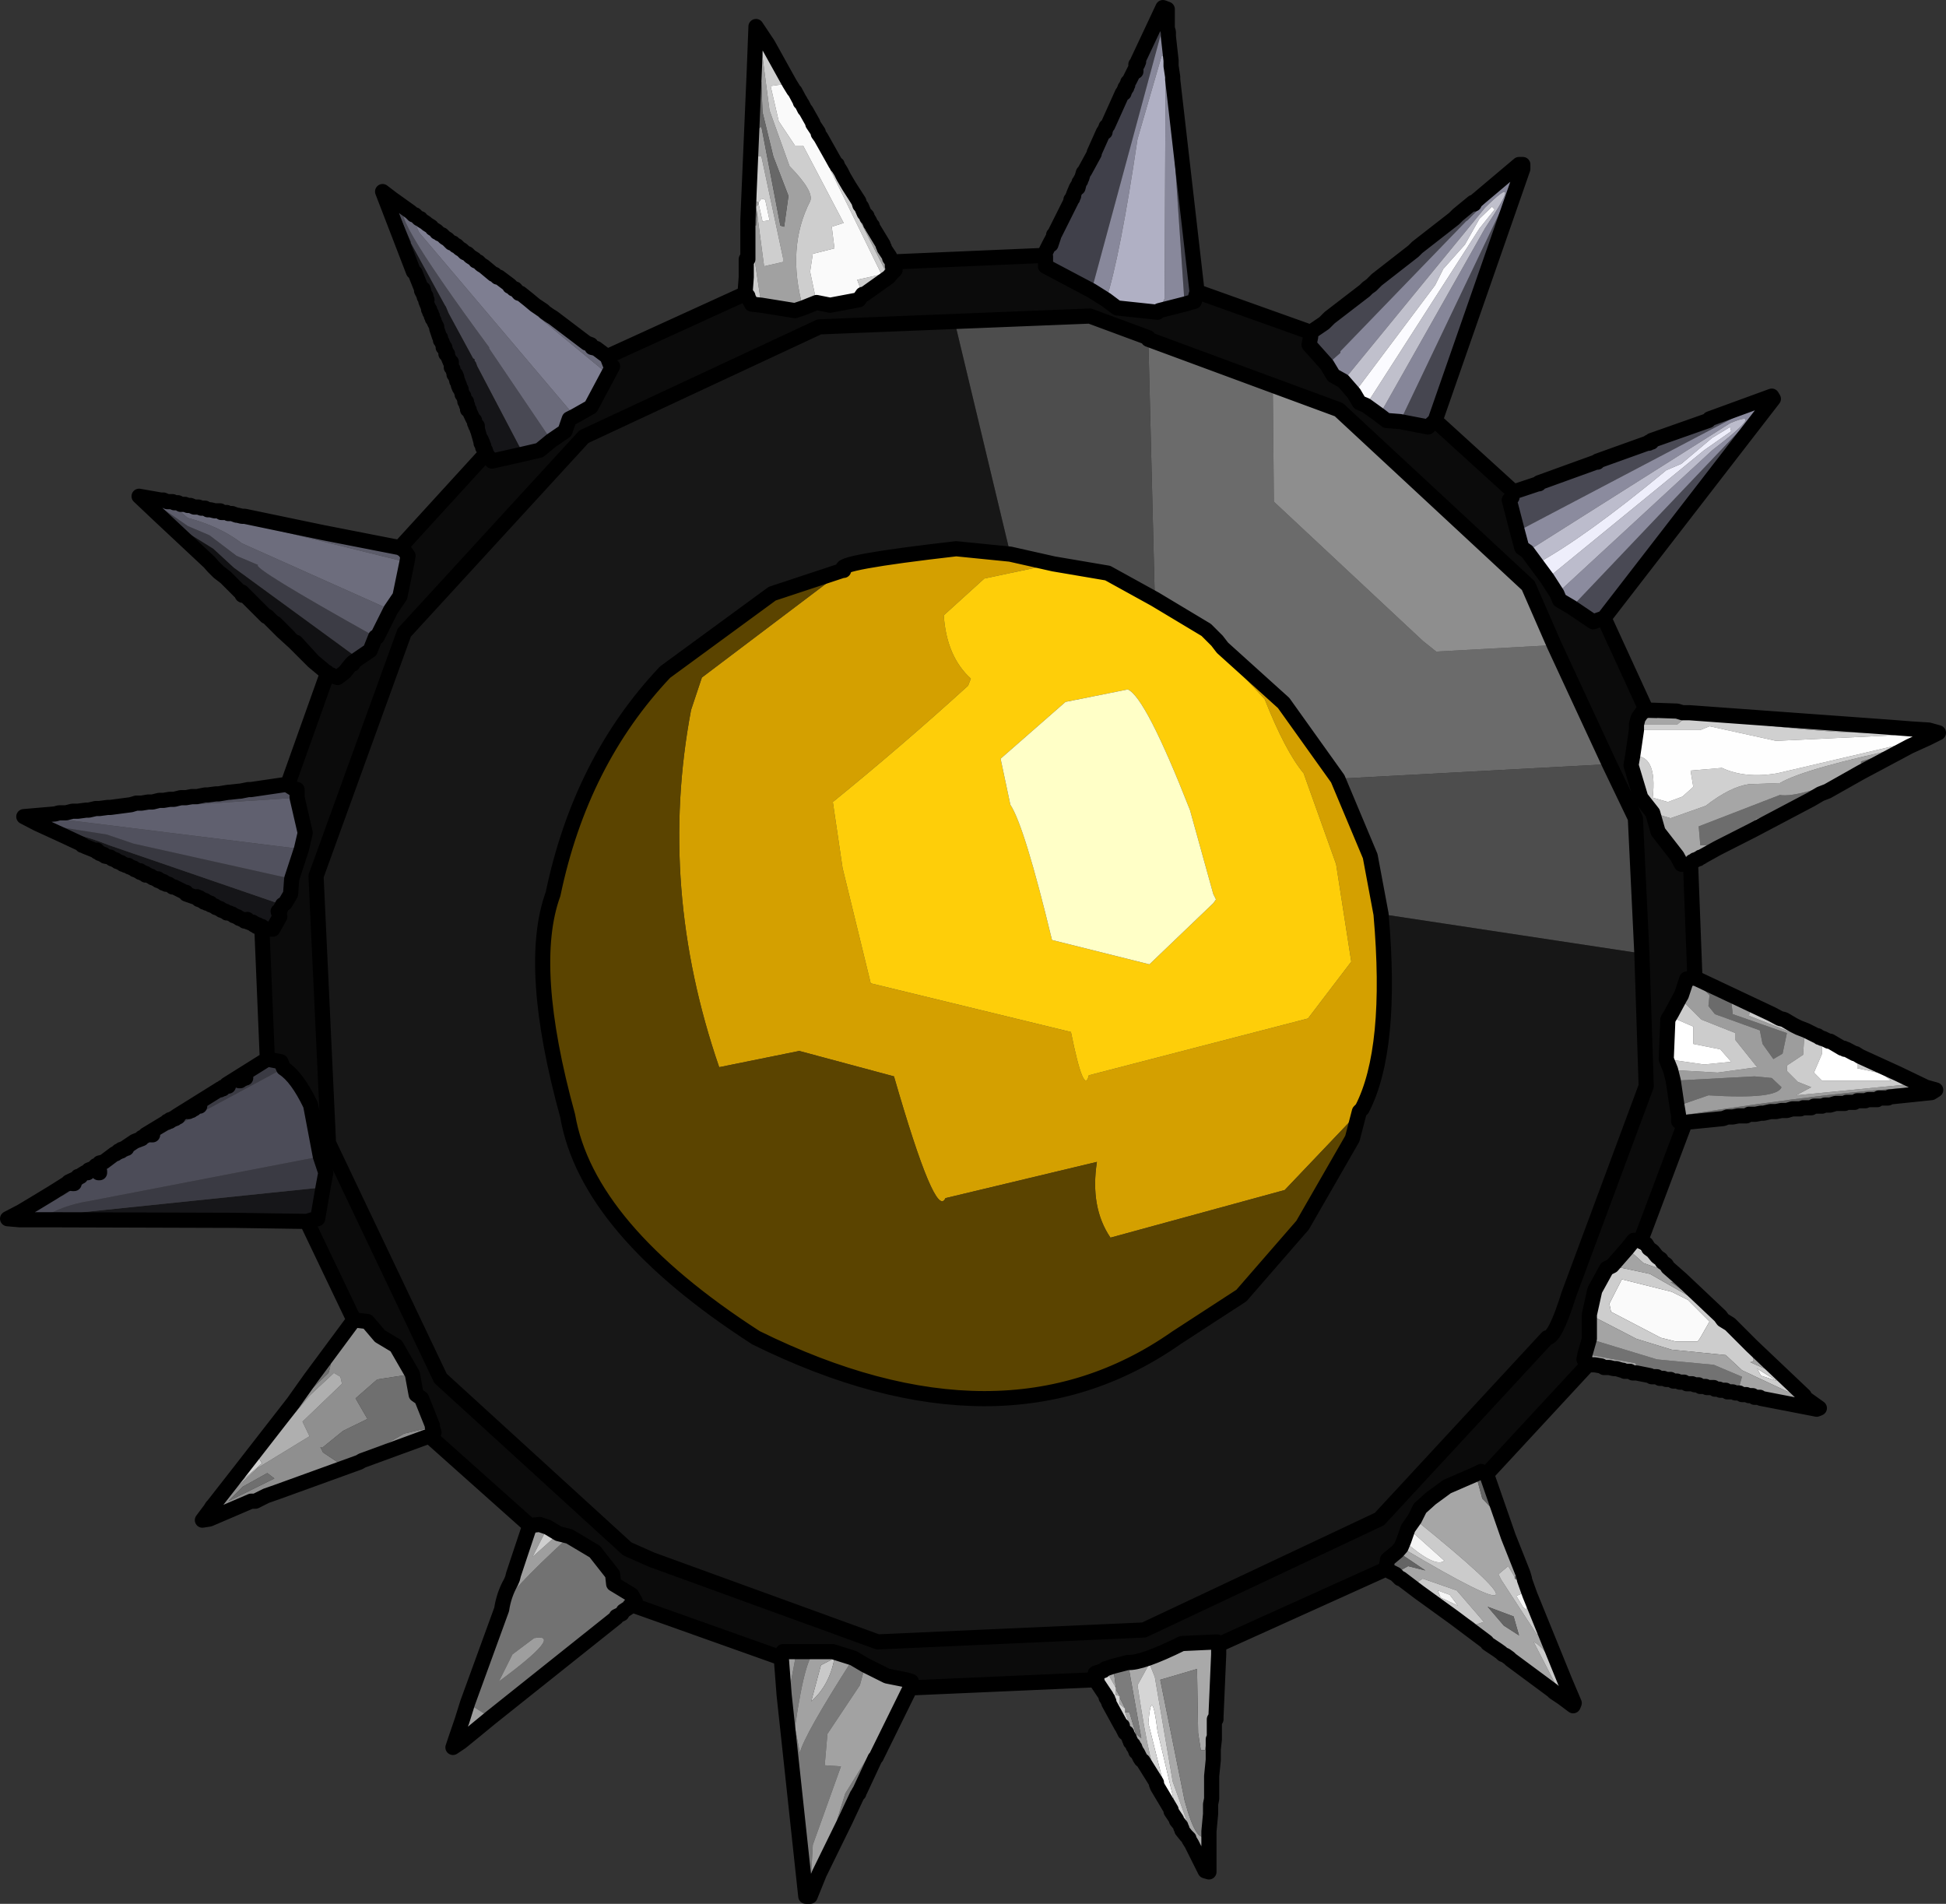 <?xml version="1.0" encoding="UTF-8" standalone="no"?>
<svg xmlns:xlink="http://www.w3.org/1999/xlink" height="175.9px" width="179.8px" xmlns="http://www.w3.org/2000/svg">
  <rect width="100%" height="100%" fill="#333333" stroke="none"/>
  <g transform="matrix(1.0, 0.0, 0.0, 1.0, 89.1, 89.1)">
    <path d="M7.35 -65.5 L7.85 -66.5 8.0 -66.5 8.25 -67.25 8.25 -67.4 8.35 -67.5 9.85 -70.5 9.85 -70.65 10.0 -70.75 10.0 -70.9 10.1 -71.0 10.1 -71.15 10.35 -71.75 10.5 -71.75 10.6 -72.15 10.6 -72.25 10.75 -72.4 10.75 -72.5 10.85 -72.65 11.0 -73.15 11.1 -73.25 12.0 -74.9 12.0 -75.0 12.85 -76.9 13.0 -76.9 13.0 -77.0 13.0 -77.15 13.1 -77.25 13.1 -77.4 13.25 -77.5 14.6 -80.5 14.75 -80.5 14.75 -80.65 14.75 -80.75 14.85 -80.75 14.85 -80.9 14.85 -81.0 15.0 -81.0 15.0 -81.15 15.0 -81.25 15.1 -81.25 15.1 -81.4 15.1 -81.5 15.25 -81.65 15.75 -82.65 15.75 -82.5 15.85 -82.5 15.85 -82.75 15.85 -83.15 16.0 -83.15 16.1 -83.4 16.0 -83.4 18.35 -88.4 18.75 -88.25 18.75 -86.5 18.35 -86.65 11.75 -62.25 7.5 -64.5 7.5 -65.4 7.35 -65.5 M18.85 -86.15 L18.85 -85.75 18.6 -86.0 18.85 -86.15 M19.25 -81.75 L21.5 -62.15 21.25 -61.25 20.35 -61.0 19.1 -79.4 19.25 -81.75" fill="#40404a" fill-rule="evenodd" stroke="none"/>
    <path d="M15.75 -82.65 L15.85 -82.75 15.85 -82.5 15.75 -82.5 15.75 -82.65 M16.0 -83.15 L16.0 -83.4 16.1 -83.4 16.0 -83.15" fill="#fbfbfb" fill-rule="evenodd" stroke="none"/>
    <path d="M-11.15 -72.75 L-10.65 -71.9 -10.25 -70.75 -9.75 -70.5 -9.65 -70.15 -9.5 -70.0 -9.25 -69.4 -9.0 -69.15 -9.0 -69.0 -9.0 -68.9 -8.75 -68.65 -8.65 -68.4 -8.65 -68.25 -8.65 -68.15 -8.65 -68.0 -7.65 -66.15 -7.9 -66.15 -7.65 -65.4 -6.65 -63.9 -7.0 -63.5 -11.0 -71.4 -11.5 -72.65 -11.15 -72.75 M-18.15 -85.0 L-18.65 -85.0 -18.75 -84.65 -18.0 -78.9 -16.15 -73.75 Q-13.85 -71.4 -14.25 -70.5 -16.45 -66.2 -14.9 -60.65 L-15.65 -60.4 -18.75 -60.9 -19.4 -65.25 -19.5 -65.65 -20.0 -65.65 -20.0 -68.75 -19.25 -68.25 -19.15 -69.4 -18.5 -64.5 -16.75 -64.9 -16.75 -65.25 -18.75 -74.65 -19.25 -74.65 -19.4 -77.0 -18.75 -77.4 -17.0 -68.25 -16.65 -68.15 -16.25 -71.0 -17.65 -74.65 -18.65 -78.75 -18.75 -81.5 -19.0 -82.65 -19.4 -82.75 -19.25 -86.65 -18.15 -85.0 M-19.25 -70.0 L-19.5 -70.4 -19.25 -70.5 -19.0 -70.4 -19.0 -70.25 -19.25 -70.0" fill="#a1a1a1" fill-rule="evenodd" stroke="none"/>
    <path d="M-19.4 -82.75 L-19.0 -82.65 -18.75 -81.5 -18.65 -78.75 -17.65 -74.65 -16.25 -71.0 -16.65 -68.15 -17.0 -68.25 -18.75 -77.4 -19.4 -77.0 -19.25 -74.65 -19.25 -70.5 -19.5 -70.4 -19.25 -70.0 -19.15 -69.4 -19.25 -68.25 -20.0 -68.75 -19.4 -82.75 M-6.65 -64.5 L-6.4 -64.15 -6.65 -63.9 -7.65 -65.4 -7.9 -66.15 -7.65 -66.15 -6.65 -64.5" fill="#676767" fill-rule="evenodd" stroke="none"/>
    <path d="M-16.15 -81.4 L-17.9 -81.15 -17.15 -77.9 -15.65 -75.65 -14.9 -75.65 -11.15 -68.5 -12.25 -68.15 -12.0 -66.15 -14.0 -65.65 -14.25 -64.0 -13.65 -61.15 -14.9 -60.65 Q-16.45 -66.2 -14.25 -70.5 -13.85 -71.4 -16.15 -73.75 L-18.0 -78.9 -18.75 -84.65 -18.65 -85.0 -18.15 -85.0 -16.15 -81.4 M-9.4 -61.9 L-9.9 -63.25 -7.65 -63.75 -14.5 -77.75 -14.0 -77.75 -14.0 -77.65 -13.5 -76.9 -13.5 -76.75 -13.25 -76.4 -11.9 -74.0 -11.75 -73.9 -11.75 -73.75 -11.65 -73.65 -11.4 -73.25 -11.15 -72.75 -11.5 -72.65 -11.0 -71.4 -7.0 -63.5 -9.25 -61.9 -9.4 -61.9 M-10.65 -71.9 L-9.75 -70.5 -10.25 -70.75 -10.65 -71.9 M-8.9 -68.9 L-8.75 -68.65 -9.0 -68.9 -8.9 -68.9 M-8.5 -68.25 L-8.5 -68.15 -8.65 -68.15 -8.65 -68.25 -8.5 -68.25 M-7.5 -66.5 L-7.5 -66.4 -7.4 -66.25 -7.4 -66.15 -6.9 -65.4 -6.9 -65.25 -6.65 -64.9 -6.65 -64.5 -7.65 -66.15 -8.65 -68.0 -7.5 -66.5 M-19.25 -74.65 L-18.75 -74.65 -16.75 -65.25 -16.75 -64.9 -18.5 -64.5 -19.15 -69.4 -19.25 -70.0 -19.0 -70.25 -18.65 -68.65 -18.0 -68.75 -18.4 -70.65 -18.75 -70.75 -19.0 -70.4 -19.25 -70.5 -19.25 -74.65 M-20.0 -65.65 L-19.5 -65.65 -19.4 -65.25 -18.75 -60.9 -19.65 -61.0 -19.4 -61.9 -19.65 -62.65 -20.15 -62.65 -20.15 -61.9 -20.25 -61.9 -20.25 -62.15 -20.15 -63.5 -20.15 -65.15 -20.0 -65.15 -20.0 -65.4 -20.0 -65.65 M-20.0 -61.75 L-20.0 -61.65 -20.15 -61.75 -20.0 -61.75 M-48.0 -57.0 L-48.0 -56.9 -48.15 -57.0 -48.0 -57.0" fill="#cecece" fill-rule="evenodd" stroke="none"/>
    <path d="M36.0 -52.75 L36.5 -51.9 37.1 -51.65 38.35 -50.75 39.0 -50.25 40.25 -50.15 42.85 -49.65 43.5 -50.25 50.75 -43.65 50.6 -43.25 50.6 -43.15 50.35 -42.9 51.1 -40.0 51.5 -38.5 52.0 -38.15 52.85 -37.0 53.85 -35.65 54.75 -34.25 55.0 -33.65 56.1 -33.0 58.1 -31.65 59.1 -32.0 63.0 -23.5 62.6 -23.25 62.25 -22.75 62.1 -22.15 62.1 -21.65 61.75 -19.25 61.6 -18.4 62.5 -15.4 63.6 -14.0 64.1 -12.25 65.85 -10.0 66.25 -9.25 66.85 -9.25 67.1 -9.25 67.5 1.25 66.75 1.35 66.25 2.85 66.1 3.1 65.35 4.5 65.0 5.1 64.85 8.75 65.25 9.75 65.5 10.75 65.85 13.1 66.0 14.0 66.0 14.5 66.6 14.6 62.5 25.5 61.85 25.5 61.25 26.25 59.85 27.85 59.35 28.1 58.25 30.1 57.75 32.35 57.75 34.6 57.35 36.0 57.25 36.5 57.5 36.75 57.6 36.85 57.6 37.0 48.25 47.1 47.75 46.85 47.25 47.1 44.6 48.25 43.1 49.35 42.1 50.25 41.6 51.25 41.0 52.1 40.6 53.25 40.35 53.85 40.0 54.25 39.1 55.0 39.0 55.6 39.0 55.75 39.0 55.85 23.5 62.85 23.35 62.6 20.1 62.75 Q16.35 64.6 15.1 64.5 L13.75 64.85 13.0 65.1 12.85 65.25 12.1 65.5 12.1 66.0 12.25 66.1 12.1 66.1 -5.0 66.85 -4.9 66.75 -4.9 66.25 -5.4 66.1 -7.15 65.75 -9.15 64.75 -10.25 64.1 -12.15 63.5 -13.65 63.5 -15.5 63.5 -16.75 63.5 -16.9 64.0 -17.15 64.0 -30.5 59.25 -30.65 59.1 -30.4 58.85 -30.75 58.25 -32.4 57.25 -32.5 56.35 -34.15 54.25 -36.5 52.85 -37.5 52.6 -38.5 52.0 -39.25 51.75 -40.15 51.85 -49.4 43.6 -49.25 43.5 -49.0 43.25 -49.15 42.75 -49.15 42.6 -50.15 40.1 -50.65 39.75 -51.0 37.85 -52.5 35.25 -54.0 34.35 -55.15 33.0 -56.4 32.85 -60.75 23.75 -60.25 23.6 -59.75 23.5 -59.25 20.6 -59.0 19.25 -59.5 17.75 -60.4 13.0 Q-61.65 10.4 -62.9 9.6 L-63.15 9.0 -63.9 8.85 -64.4 8.75 -64.9 -3.25 -64.75 -3.25 -64.65 -3.25 -63.9 -3.25 -63.25 -4.4 -63.4 -4.9 -63.25 -4.9 -63.25 -5.0 -63.0 -5.5 -62.75 -5.65 -62.25 -6.5 -62.15 -7.9 -61.25 -10.65 -60.9 -12.15 -61.65 -15.4 -61.65 -16.15 -62.0 -16.25 -62.4 -16.5 -62.5 -16.65 -58.9 -26.75 -58.75 -26.75 -58.65 -26.75 -58.5 -26.75 -58.4 -26.65 -57.9 -26.5 -57.25 -27.0 -56.65 -27.75 -56.5 -27.75 -56.5 -27.9 -56.0 -28.25 -54.9 -29.0 -54.4 -30.25 -54.25 -30.25 -53.0 -32.75 -52.15 -34.0 -51.5 -37.15 -51.4 -37.75 -51.75 -38.25 -52.15 -38.5 -44.25 -47.15 -44.15 -47.15 -43.65 -46.5 -40.75 -47.15 -39.25 -47.5 -38.15 -48.4 -36.9 -49.25 -36.5 -50.4 -36.0 -50.65 -34.5 -51.5 -32.9 -54.5 -32.5 -55.25 -32.75 -55.5 -33.0 -56.15 -20.4 -61.9 -20.25 -61.9 -20.15 -61.9 -20.0 -61.75 -20.15 -61.75 -20.0 -61.65 -19.65 -61.0 -18.75 -60.9 -15.65 -60.4 -14.9 -60.65 -13.65 -61.15 -12.4 -60.9 -9.75 -61.4 -9.4 -61.9 -9.25 -61.9 -7.0 -63.5 -6.65 -63.9 -6.4 -64.15 -6.65 -64.5 -6.65 -64.9 7.35 -65.5 7.5 -65.4 7.5 -64.5 11.75 -62.25 13.1 -61.4 14.1 -60.65 17.85 -60.25 18.0 -60.4 20.35 -61.0 21.25 -61.25 21.5 -62.15 32.0 -58.4 32.0 -58.0 31.85 -57.25 33.5 -55.4 34.1 -54.4 35.0 -53.9 36.0 -52.75 M-0.9 -59.4 L-13.4 -58.9 -35.15 -48.75 -51.75 -30.65 -59.9 -8.15 -58.75 16.5 -48.4 38.25 -31.15 54.0 -28.9 55.0 -8.0 62.6 16.6 61.5 38.35 51.25 53.85 34.5 Q54.6 34.5 55.85 30.5 L63.0 11.25 62.6 -1.0 62.0 -13.5 59.6 -18.5 54.5 -29.5 52.1 -35.0 34.6 -51.25 28.5 -53.5 17.0 -57.75 17.0 -57.9 11.6 -59.9 -0.9 -59.4" fill="#0b0b0b" fill-rule="evenodd" stroke="none"/>
    <path d="M-16.15 -81.4 L-15.75 -80.75 -15.65 -80.65 -15.25 -79.9 -15.15 -79.75 -15.15 -79.65 -15.0 -79.5 -14.75 -79.0 -14.65 -78.9 -14.0 -77.75 -14.5 -77.75 -7.65 -63.75 -9.9 -63.25 -9.4 -61.9 -9.75 -61.4 -12.4 -60.9 -13.65 -61.15 -14.25 -64.0 -14.0 -65.65 -12.0 -66.15 -12.25 -68.15 -11.15 -68.5 -14.9 -75.65 -15.65 -75.65 -17.15 -77.9 -17.9 -81.15 -16.15 -81.4 M-9.0 -69.0 L-8.9 -68.9 -9.0 -68.9 -9.0 -69.0 M-8.65 -68.4 L-8.5 -68.25 -8.65 -68.25 -8.65 -68.4 M-8.5 -68.15 L-7.5 -66.5 -8.65 -68.0 -8.65 -68.15 -8.5 -68.15 M-19.0 -70.25 L-19.0 -70.4 -18.75 -70.75 -18.4 -70.65 -18.0 -68.75 -18.65 -68.65 -19.0 -70.25 M-20.15 -61.9 L-20.15 -62.65 -19.65 -62.65 -19.4 -61.9 -19.65 -61.0 -20.0 -61.65 -20.0 -61.75 -20.15 -61.9 M63.25 26.5 L63.6 27.0 63.25 27.0 61.85 26.1 62.25 25.75 63.1 26.35 63.25 26.5 M63.5 38.1 L63.35 38.0 63.5 38.0 63.5 38.1 M59.75 32.1 L59.6 31.35 60.75 29.1 65.35 30.25 66.85 31.0 68.85 33.0 68.0 34.5 67.75 34.85 65.75 34.85 64.35 34.5 59.75 32.1 M75.1 38.5 L73.6 38.0 73.25 37.35 75.1 38.5" fill="#fafafa" fill-rule="evenodd" stroke="none"/>
    <path d="M-20.0 -65.4 L-20.0 -65.15 -20.15 -65.15 -20.0 -65.4 M-20.25 -62.15 L-20.25 -61.9 -20.4 -61.9 -20.25 -62.15" fill="#212126" fill-rule="evenodd" stroke="none"/>
    <path d="M18.75 -86.5 L18.85 -86.15 18.6 -86.0 18.85 -85.75 19.1 -83.5 19.1 -83.0 19.25 -82.0 19.25 -81.75 19.1 -79.4 20.35 -61.0 18.0 -60.4 18.5 -61.5 18.6 -83.65 18.25 -84.0 16.0 -76.25 Q14.4 -65.45 13.1 -61.4 L11.75 -62.25 18.35 -86.65 18.75 -86.5" fill="#88889b" fill-rule="evenodd" stroke="none"/>
    <path d="M7.85 -66.5 L8.25 -67.25 8.0 -66.5 7.85 -66.5 M12.85 -76.9 L13.0 -77.0 13.0 -76.9 12.85 -76.9 M14.85 -81.0 L15.0 -81.15 15.0 -81.0 14.85 -81.0 M15.0 -81.25 L15.1 -81.4 15.1 -81.25 15.0 -81.25 M-66.75 -34.4 L-66.5 -34.15 Q-66.75 -34.0 -66.75 -34.25 L-66.75 -34.4 M-61.9 -29.75 L-61.75 -29.75 -60.15 -28.0 -61.9 -29.75" fill="#a7a7a7" fill-rule="evenodd" stroke="none"/>
    <path d="M14.6 -80.5 L14.75 -80.65 14.75 -80.5 14.6 -80.5 M14.75 -80.75 L14.85 -80.9 14.85 -80.75 14.75 -80.75 M-67.0 47.25 L-65.25 45.5 -64.9 46.1 Q-67.85 48.8 -67.0 47.25" fill="#d2d2d2" fill-rule="evenodd" stroke="none"/>
    <path d="M10.35 -71.75 L10.6 -72.15 10.5 -71.75 10.35 -71.75 M67.1 -9.25 L66.85 -9.25 67.25 -9.5 67.1 -9.25 M62.25 -22.75 L62.6 -23.25 64.1 -23.0 64.0 -22.75 62.25 -22.75 M85.35 -19.5 L85.75 -19.4 84.75 -18.9 82.85 -18.4 82.85 -18.75 85.35 -19.5 M85.6 -21.9 Q85.9 -21.4 79.5 -21.9 L67.0 -23.25 85.6 -21.9 M69.6 -10.75 L69.75 -11.0 68.0 -11.0 67.85 -12.75 75.35 -15.65 Q77.1 -15.35 82.85 -17.75 L79.75 -16.0 79.1 -15.75 78.25 -15.25 73.1 -13.4 72.85 -12.4 69.6 -10.75 M68.1 -9.9 L68.1 -10.0 68.25 -10.0 68.1 -9.9" fill="#6d6d6d" fill-rule="evenodd" stroke="none"/>
    <path d="M56.1 -33.0 L73.6 -51.4 73.75 -51.65 73.25 -51.65 51.1 -40.0 50.35 -42.9 50.6 -43.15 50.6 -43.25 50.75 -43.65 53.0 -44.4 53.1 -44.4 53.1 -44.5 58.35 -46.4 58.5 -46.4 58.5 -46.5 63.1 -48.15 63.25 -48.15 63.25 -48.25 63.35 -48.25 63.5 -48.25 63.5 -48.4 68.75 -50.25 68.85 -50.4 74.6 -52.5 74.75 -52.25 59.1 -32.0 58.1 -31.65 56.1 -33.0 M-38.0 -59.75 L-34.9 -57.4 -34.5 -57.25 -34.4 -57.0 -34.0 -56.9 -33.0 -56.15 -32.75 -55.5 -38.25 -59.75 -38.0 -59.75 M-47.15 -66.25 L-47.25 -66.5 -47.0 -66.4 -46.9 -66.4 -46.9 -66.25 -47.15 -66.25 M-47.65 -66.65 L-47.65 -66.75 -47.5 -66.75 -47.4 -66.65 -47.65 -66.65 M-48.25 -67.15 L-48.25 -67.25 -48.15 -67.15 -48.25 -67.15 M-48.75 -67.5 L-48.75 -67.65 -48.65 -67.65 -48.65 -67.5 -48.75 -67.5 M-38.15 -48.4 L-39.25 -47.5 -40.75 -47.15 -45.0 -55.25 -45.15 -55.65 -45.25 -55.75 -45.25 -55.9 -45.4 -56.0 -47.65 -60.15 -47.9 -60.75 -48.0 -60.9 -51.15 -66.65 -51.15 -66.75 -52.9 -70.75 -51.15 -69.5 Q-54.25 -71.05 -43.9 -57.0 L-43.9 -56.9 -38.15 -48.4 M-49.4 -60.5 L-49.4 -60.4 -49.5 -60.5 -49.4 -60.5 M-49.15 -59.9 L-49.15 -59.75 -49.25 -59.9 -49.15 -59.9 M-48.15 -57.15 L-48.0 -57.0 -48.15 -57.0 -48.15 -57.15 M-47.9 -56.5 L-47.75 -56.4 -47.9 -56.4 -47.9 -56.5 M-47.75 -56.25 L-47.65 -56.25 -47.65 -56.15 -47.5 -55.75 -47.5 -55.65 -47.75 -56.25 M-47.4 -55.15 L-47.25 -55.15 -47.25 -55.0 -47.4 -55.15 M-47.25 -54.9 L-47.15 -54.75 -47.15 -54.65 -47.25 -54.9 M-47.15 -54.5 L-47.0 -54.5 -47.0 -54.4 -47.15 -54.5 M-46.9 -54.25 L-46.9 -54.15 -46.9 -54.0 -47.0 -54.25 -46.9 -54.25 M-46.65 -53.5 L-46.5 -53.5 -46.5 -53.15 -46.65 -53.25 -46.75 -53.5 -46.65 -53.5 M-46.15 -52.15 L-46.0 -52.0 -46.15 -52.0 -46.15 -52.15 M-46.0 -51.75 L-45.9 -51.65 -46.0 -51.65 -46.0 -51.75 M-45.9 -51.5 L-45.75 -51.25 -45.9 -51.25 -45.9 -51.5 M-45.0 -49.75 L-45.0 -49.65 -45.15 -49.75 -45.0 -49.75 M-44.95 -49.3 L-44.75 -49.0 -44.75 -48.9 -44.65 -48.65 -44.65 -48.5 -44.65 -48.25 -44.95 -49.3 M-44.5 -48.15 L-44.4 -48.15 -44.4 -47.9 -44.5 -47.9 -44.65 -48.15 -44.5 -48.15 M-44.4 -47.75 L-44.4 -47.65 -44.5 -47.75 -44.4 -47.75 M-39.65 -60.9 L-40.4 -61.4 -40.25 -61.4 -39.65 -60.9 M-39.15 -60.4 L-38.9 -60.4 -38.75 -60.25 -39.15 -60.4 M-38.25 -59.9 L-38.65 -60.0 -38.4 -60.0 -38.25 -59.9" fill="#494954" fill-rule="evenodd" stroke="none"/>
    <path d="M-38.0 -59.75 L-38.25 -59.75 -38.25 -59.9 -38.0 -59.75 M-40.75 -47.15 L-43.65 -46.5 -44.15 -47.15 -44.25 -47.5 -44.4 -47.65 -44.4 -47.75 -44.4 -47.9 -44.4 -48.15 -44.5 -48.15 -44.65 -48.5 -44.65 -48.65 -44.75 -48.9 -44.75 -49.0 -44.95 -49.3 -45.0 -49.5 -44.95 -49.3 -45.0 -49.4 -45.0 -49.5 -45.0 -49.65 -45.0 -49.75 -45.15 -49.9 -45.25 -50.0 -45.25 -50.25 -45.4 -50.4 -45.75 -51.15 -45.75 -51.25 -45.9 -51.5 -45.9 -51.65 -46.0 -51.75 -46.0 -52.0 -46.15 -52.15 -46.25 -52.4 -46.25 -52.5 -46.4 -52.65 -46.4 -52.75 -46.5 -53.0 -46.5 -53.15 -46.5 -53.5 -46.65 -53.5 -46.75 -53.75 -46.9 -54.15 -46.9 -54.25 -47.0 -54.5 -47.15 -54.5 -47.15 -54.65 -47.15 -54.75 -47.25 -54.9 -47.25 -55.0 -47.25 -55.15 -47.4 -55.15 -47.4 -55.65 -47.5 -55.75 -47.65 -56.15 -47.65 -56.25 -47.75 -56.25 -47.75 -56.4 -47.9 -56.5 -47.9 -56.65 -48.0 -56.9 -48.0 -57.0 -48.15 -57.15 -48.15 -57.25 -48.25 -57.4 -48.25 -57.5 -48.4 -57.65 -48.4 -57.9 -48.5 -58.0 -48.75 -58.75 -48.75 -58.9 -49.0 -59.4 -49.0 -59.5 -49.15 -59.65 -49.15 -59.75 -49.15 -59.9 -49.25 -60.0 -49.25 -60.15 -49.4 -60.25 -49.4 -60.4 -49.4 -60.5 -49.5 -60.65 -49.75 -61.25 -49.65 -61.4 -49.75 -61.4 -49.9 -61.65 -49.75 -61.75 -49.9 -61.75 -50.15 -62.25 -49.9 -62.0 -50.0 -62.4 -50.15 -62.4 -50.75 -63.9 -50.9 -64.0 -53.75 -71.4 -52.9 -70.75 -51.15 -66.75 -51.15 -66.65 -48.0 -60.9 -47.9 -60.75 -47.65 -60.15 -45.4 -56.0 -45.25 -55.9 -45.25 -55.75 -45.15 -55.65 -45.0 -55.25 -40.75 -47.15 M-62.5 -16.65 L-62.4 -16.5 -65.9 -16.15 -62.5 -16.65 M-63.0 -5.5 L-63.25 -5.0 -63.4 -4.9 -63.25 -4.4 -63.9 -3.25 -64.65 -3.25 -64.75 -3.4 -64.9 -3.5 -65.0 -3.5 -65.15 -3.5 -65.25 -3.65 -65.4 -3.65 -65.5 -3.75 -65.65 -3.75 -65.75 -3.9 -65.9 -3.9 -66.0 -4.0 -66.15 -4.0 -66.25 -4.15 -66.4 -4.15 -66.5 -4.25 -67.5 -4.65 -67.65 -4.65 -67.75 -4.75 -67.9 -4.75 -68.9 -5.25 -69.0 -5.25 -69.25 -5.4 -69.4 -5.5 -69.5 -5.5 -69.65 -5.65 -69.75 -5.65 -69.9 -5.75 -70.0 -5.75 -70.15 -5.9 -70.25 -5.9 -70.4 -6.0 -70.5 -6.0 -70.65 -6.15 -70.75 -6.15 -70.9 -6.25 -71.75 -6.65 -71.9 -6.65 -72.0 -6.65 -72.9 -7.15 -73.0 -7.15 -73.15 -7.15 -73.4 -7.4 -73.5 -7.4 -73.65 -7.4 -73.75 -7.5 -73.9 -7.5 -74.0 -7.65 -74.15 -7.65 -74.25 -7.75 -74.4 -7.75 -74.5 -7.9 -74.65 -7.9 -74.75 -7.9 -74.75 -8.0 -74.9 -8.0 -75.0 -8.0 -75.15 -8.15 -75.25 -8.15 -75.4 -8.25 -75.5 -8.25 -75.65 -8.4 -75.75 -8.4 -75.9 -8.5 -76.0 -8.5 -76.15 -8.65 -76.25 -8.65 -76.4 -8.65 -76.5 -8.75 -76.65 -8.75 -76.75 -8.9 -76.9 -8.9 -77.0 -9.0 -77.15 -9.0 -77.25 -9.15 -77.5 -9.15 -77.65 -9.25 -77.75 -9.25 -77.9 -9.4 -78.0 -9.4 -78.15 -9.5 -78.25 -9.5 -78.4 -9.65 -78.5 -9.65 -78.65 -9.75 -78.75 -9.75 -78.9 -9.9 -79.4 -10.0 -79.5 -10.15 -79.65 -10.15 -79.65 -10.25 -79.75 -10.25 -79.9 -10.25 -79.9 -10.4 -80.0 -10.4 -80.15 -10.4 -80.15 -10.5 -80.25 -10.5 -81.25 -10.9 -81.4 -11.0 -81.5 -11.0 -81.65 -11.15 -83.25 -11.9 Q-82.4 -12.35 -79.0 -11.0 L-63.0 -5.5 M-47.5 -66.75 L-47.65 -66.75 -47.75 -67.0 -47.5 -66.75 M-48.0 -67.15 L-48.15 -67.15 -48.25 -67.25 -48.25 -67.4 -48.0 -67.15 M-47.25 -66.5 L-47.25 -66.65 -47.0 -66.4 -47.25 -66.5 M-46.65 -66.15 L-46.9 -66.25 -46.9 -66.4 -46.65 -66.15 M-48.5 -67.5 L-48.65 -67.5 -48.65 -67.65 -48.5 -67.5 M-39.15 -60.4 L-39.65 -60.9 -38.9 -60.4 -39.15 -60.4 M-40.4 -61.4 L-41.0 -62.0 -40.25 -61.4 -40.4 -61.4 M-42.0 -62.65 L-43.0 -63.5 -42.0 -62.75 -42.0 -62.65 M-38.65 -60.0 L-38.75 -60.25 -38.4 -60.0 -38.65 -60.0 M-80.15 -10.4 Q-80.05 -10.65 -80.25 -10.5 -80.05 -10.65 -80.15 -10.4" fill="#151518" fill-rule="evenodd" stroke="none"/>
    <path d="M66.6 14.6 L66.0 14.5 66.0 14.0 Q81.55 11.55 88.85 11.35 L89.75 11.6 89.35 11.85 85.5 12.25 85.35 12.35 84.5 12.35 84.35 12.5 83.5 12.5 83.25 12.6 82.5 12.6 82.25 12.75 81.5 12.75 81.35 12.75 81.1 12.85 80.5 12.85 80.0 13.0 79.5 13.0 79.25 13.0 78.75 13.1 78.5 13.1 78.25 13.1 77.75 13.25 77.5 13.25 77.25 13.25 76.6 13.35 76.5 13.35 76.0 13.35 75.5 13.5 75.0 13.5 74.5 13.6 73.85 13.6 73.5 13.75 73.1 13.75 72.6 13.85 72.5 13.85 72.25 13.85 71.75 14.0 71.5 14.0 71.0 14.1 70.5 14.1 70.1 14.25 66.6 14.6 M65.85 13.1 L65.5 10.75 73.0 10.35 74.6 10.5 75.5 11.35 Q75.1 12.5 68.75 12.1 L65.85 13.1 M17.0 -57.75 L28.5 -53.5 28.6 -42.75 42.35 -29.9 43.6 -28.9 54.5 -29.5 59.6 -18.5 34.5 -17.15 29.5 -24.15 23.85 -29.25 23.35 -29.9 22.35 -30.9 17.6 -33.75 17.0 -57.75 M73.75 7.35 L73.5 6.1 69.35 4.6 68.75 3.85 68.85 2.85 68.0 2.0 71.5 3.25 70.85 3.35 71.0 4.6 76.0 6.35 75.6 8.25 74.75 8.75 73.75 7.35 M-50.15 -62.4 L-50.0 -62.4 -49.9 -62.0 -50.15 -62.25 -50.15 -62.4 M-49.9 -61.75 L-49.75 -61.75 -49.9 -61.65 -49.9 -61.75 M-49.75 -61.4 L-49.65 -61.4 -49.75 -61.25 -49.75 -61.4 M-49.5 -60.65 L-49.4 -60.5 -49.5 -60.5 -49.5 -60.65 M-47.5 -55.75 L-47.4 -55.65 -47.5 -55.65 -47.5 -55.75 M-47.0 -54.5 L-46.9 -54.25 -47.0 -54.25 -47.0 -54.4 -47.0 -54.5 M-46.9 -54.15 L-46.75 -53.75 -46.65 -53.5 -46.75 -53.5 -46.75 -53.75 -46.9 -53.9 -46.9 -54.0 -46.9 -54.15 M-45.15 -49.9 L-45.0 -49.75 -45.15 -49.75 -45.15 -49.9 M-44.65 -48.5 L-44.5 -48.15 -44.65 -48.15 -44.65 -48.25 -44.65 -48.5" fill="#6b6b6b" fill-rule="evenodd" stroke="none"/>
    <path d="M40.25 -50.15 L50.75 -72.15 50.6 -72.9 46.5 -68.75 46.35 -68.65 34.75 -56.65 34.75 -56.5 33.5 -55.4 31.85 -57.25 32.0 -58.0 32.0 -58.4 33.25 -59.25 33.75 -59.75 37.0 -62.25 37.25 -62.5 37.6 -62.75 38.1 -63.25 41.5 -65.9 41.85 -66.25 45.25 -68.9 45.6 -69.25 47.0 -70.4 47.1 -70.25 47.1 -70.4 51.25 -73.9 51.6 -73.9 51.6 -73.5 43.5 -50.25 42.85 -49.65 40.25 -50.15" fill="#464650" fill-rule="evenodd" stroke="none"/>
    <path d="M47.1 -70.4 L47.1 -70.25 47.0 -70.4 47.1 -70.4" fill="#737373" fill-rule="evenodd" stroke="none"/>
    <path d="M38.35 -50.75 L48.1 -68.0 Q51.85 -73.6 48.1 -69.9 L35.0 -53.9 34.1 -54.4 33.5 -55.4 34.75 -56.5 34.75 -56.65 46.35 -68.65 46.5 -68.75 50.6 -72.9 50.75 -72.15 40.25 -50.15 39.0 -50.25 38.35 -50.75" fill="#868699" fill-rule="evenodd" stroke="none"/>
    <path d="M-38.25 -59.75 L-32.75 -55.5 -32.5 -55.25 -32.9 -54.5 -47.15 -66.25 -46.9 -66.25 -46.65 -66.15 -46.4 -66.0 -46.15 -65.75 -45.9 -65.65 -45.65 -65.4 -45.25 -65.15 -45.15 -65.0 -44.9 -64.9 -44.65 -64.65 -44.4 -64.5 -43.5 -63.75 -43.4 -63.75 -43.15 -63.5 -43.0 -63.5 -42.0 -62.65 -41.9 -62.65 -41.65 -62.4 -41.5 -62.4 -41.15 -62.0 -41.0 -62.0 -40.4 -61.4 -39.65 -60.9 -39.15 -60.4 -38.75 -60.25 -38.65 -60.0 -38.25 -59.9 -38.25 -59.75 M-47.25 -66.5 L-47.65 -66.65 -47.4 -66.65 -47.25 -66.65 -47.25 -66.5 M-47.65 -66.75 L-48.25 -67.15 -48.15 -67.15 -48.0 -67.15 -47.75 -67.0 -47.65 -66.75 M-48.25 -67.25 L-48.75 -67.5 -48.65 -67.5 -48.5 -67.5 -48.25 -67.4 -48.25 -67.25 M-48.75 -67.65 L-50.4 -68.5 -50.65 -68.25 -50.4 -67.65 -36.0 -50.65 -36.5 -50.4 -36.9 -49.25 -38.15 -48.4 -43.9 -56.9 -43.9 -57.0 Q-54.25 -71.05 -51.15 -69.5 L-50.9 -69.25 -50.75 -69.25 -50.4 -68.9 -50.25 -68.9 -50.15 -68.75 -49.75 -68.5 -49.65 -68.4 -49.25 -68.15 -49.15 -68.0 -48.75 -67.75 -48.75 -67.65" fill="#6a6a7a" fill-rule="evenodd" stroke="none"/>
    <path d="M-32.9 -54.5 L-34.5 -51.5 -36.0 -50.65 -50.4 -67.65 -50.65 -68.25 -50.4 -68.5 -48.75 -67.65 -48.75 -67.5 -48.25 -67.25 -48.25 -67.15 -47.65 -66.75 -47.65 -66.65 -47.25 -66.5 -47.15 -66.25 -32.9 -54.5" fill="#7e7e91" fill-rule="evenodd" stroke="none"/>
    <path d="M13.1 -61.4 Q14.4 -65.45 16.0 -76.25 L18.25 -84.0 18.6 -83.65 18.5 -61.5 18.0 -60.4 17.85 -60.25 14.1 -60.65 13.1 -61.4" fill="#b0b0c4" fill-rule="evenodd" stroke="none"/>
    <path d="M37.1 -51.65 L47.6 -68.0 49.0 -69.75 48.75 -70.0 47.6 -68.9 46.25 -66.5 44.25 -64.25 43.5 -62.75 36.0 -52.75 35.0 -53.9 48.1 -69.9 Q51.85 -73.6 48.1 -68.0 L38.35 -50.75 37.1 -51.65" fill="#c0c0cc" fill-rule="evenodd" stroke="none"/>
    <path d="M36.0 -52.75 L43.5 -62.75 44.25 -64.25 46.25 -66.5 47.6 -68.9 48.75 -70.0 49.0 -69.75 47.6 -68.0 37.1 -51.65 36.5 -51.9 36.0 -52.75" fill="#fbfbff" fill-rule="evenodd" stroke="none"/>
    <path d="M-44.15 -47.15 L-44.25 -47.15 -44.4 -47.65 -44.25 -47.5 -44.15 -47.15 M-49.25 -60.0 L-49.15 -59.9 -49.25 -59.9 -49.25 -60.0 M-46.0 -52.0 L-46.0 -51.75 -46.15 -52.0 -46.0 -52.0 M-45.9 -51.65 L-45.9 -51.5 -46.0 -51.65 -45.9 -51.65 M-45.75 -51.25 L-45.75 -51.15 -45.9 -51.25 -45.75 -51.25 M-44.4 -47.9 L-44.4 -47.75 -44.5 -47.75 -44.5 -47.9 -44.4 -47.9" fill="#a3a3a3" fill-rule="evenodd" stroke="none"/>
    <path d="M62.6 -1.0 L38.5 -4.65 37.5 -10.0 34.5 -17.15 59.6 -18.5 62.0 -13.5 62.6 -1.0 M4.25 -37.9 L-0.9 -59.4 11.6 -59.9 17.0 -57.9 17.0 -57.75 17.6 -33.75 13.25 -36.15 8.25 -37.0 4.25 -37.9" fill="#4d4d4d" fill-rule="evenodd" stroke="none"/>
    <path d="M62.6 -1.0 L63.0 11.25 55.85 30.5 Q54.6 34.5 53.85 34.5 L38.35 51.25 16.6 61.5 -8.0 62.6 -28.9 55.0 -31.15 54.0 -48.4 38.25 -58.75 16.5 -59.9 -8.15 -51.75 -30.65 -35.15 -48.75 -13.4 -58.9 -0.9 -59.4 4.25 -37.9 -0.75 -38.4 Q-12.1 -37.1 -11.15 -36.5 L-11.15 -36.4 -11.25 -36.4 -17.75 -34.25 -27.65 -27.0 Q-35.45 -18.75 -38.0 -6.5 -40.45 0.2 -36.65 14.0 -34.85 24.45 -19.25 34.5 3.55 45.75 19.6 34.5 L25.6 30.6 31.25 24.1 35.85 16.1 36.5 13.6 36.75 13.35 Q39.6 7.85 38.5 -4.65 L62.6 -1.0" fill="#171717" fill-rule="evenodd" stroke="none"/>
    <path d="M28.5 -53.5 L34.6 -51.25 52.1 -35.0 54.5 -29.5 43.6 -28.9 42.35 -29.9 28.6 -42.75 28.5 -53.5" fill="#8e8e8e" fill-rule="evenodd" stroke="none"/>
    <path d="M-47.75 -56.4 L-47.75 -56.25 -47.9 -56.4 -47.75 -56.4" fill="#f9f9f9" fill-rule="evenodd" stroke="none"/>
    <path d="M51.1 -40.0 L73.25 -51.65 73.75 -51.65 73.6 -51.4 56.1 -33.0 55.0 -33.65 54.75 -34.25 69.1 -47.5 Q74.3 -51.5 70.75 -50.0 L52.0 -38.15 51.5 -38.5 51.1 -40.0" fill="#8b8b9e" fill-rule="evenodd" stroke="none"/>
    <path d="M63.5 -48.4 L63.5 -48.25 63.35 -48.25 63.5 -48.4 M63.25 -48.25 L63.25 -48.15 63.1 -48.15 63.25 -48.25 M58.5 -46.5 L58.5 -46.4 58.35 -46.4 58.5 -46.5 M53.1 -44.5 L53.1 -44.4 53.0 -44.4 53.1 -44.5" fill="#7b7b7b" fill-rule="evenodd" stroke="none"/>
    <path d="M52.0 -38.15 L70.75 -50.0 Q74.3 -51.5 69.1 -47.5 L54.75 -34.25 53.85 -35.65 68.35 -47.5 70.85 -49.25 70.75 -49.65 69.1 -48.65 66.25 -46.25 64.85 -45.65 Q57.35 -39.45 52.85 -37.0 L52.0 -38.15" fill="#bcbccc" fill-rule="evenodd" stroke="none"/>
    <path d="M52.85 -37.0 Q57.35 -39.45 64.85 -45.65 L66.25 -46.25 69.1 -48.65 70.75 -49.65 70.85 -49.25 68.35 -47.5 53.85 -35.65 52.85 -37.0" fill="#eeeefb" fill-rule="evenodd" stroke="none"/>
    <path d="M-52.15 -38.5 L-51.75 -38.25 -59.3 -39.9 -52.15 -38.5 M-54.4 -30.25 L-54.9 -29.0 -56.0 -28.25 -67.5 -36.65 -69.4 -38.4 -74.4 -41.5 -76.25 -43.25 -74.25 -42.9 -75.0 -42.75 -71.75 -40.5 -69.75 -39.65 -67.25 -37.75 -65.25 -36.9 Q-65.95 -36.7 -54.4 -30.25 M-58.75 -26.75 L-58.9 -26.75 -58.9 -26.9 -58.75 -26.75 M-68.15 -35.65 L-68.0 -35.65 -67.5 -35.0 -68.15 -35.65 M-67.15 -34.65 L-66.75 -34.4 -66.75 -34.25 -67.15 -34.65 M-66.5 -34.15 L-66.4 -34.15 -65.75 -33.4 -66.5 -34.15 M-64.0 -31.75 L-63.65 -31.5 -63.4 -31.15 -64.0 -31.75 M-62.4 -30.25 L-62.25 -30.25 -61.9 -29.75 -63.0 -30.75 -62.4 -30.25 M-61.75 -29.75 L-58.9 -27.15 -58.9 -27.0 -59.25 -27.25 -60.15 -28.0 -61.75 -29.75" fill="#3c3c45" fill-rule="evenodd" stroke="none"/>
    <path d="M-56.0 -28.25 L-56.5 -27.9 -56.65 -27.75 -57.25 -27.0 -57.9 -26.5 -58.4 -26.65 -58.5 -26.75 -58.65 -26.75 -58.9 -27.0 -58.9 -27.15 -61.75 -29.75 -61.9 -29.75 -62.25 -30.25 -62.4 -30.25 -63.65 -31.5 -64.0 -31.75 -64.4 -32.15 -64.5 -32.15 -65.75 -33.4 -66.4 -34.15 -66.5 -34.15 -66.75 -34.4 -67.15 -34.65 -67.5 -35.0 -68.0 -35.65 -68.15 -35.65 -68.25 -35.75 -68.9 -36.25 -69.4 -36.75 -69.75 -37.15 -69.4 -36.75 -69.65 -37.0 -69.75 -37.15 -74.4 -41.5 -69.4 -38.4 -67.5 -36.65 -56.0 -28.25" fill="#111113" fill-rule="evenodd" stroke="none"/>
    <path d="M-51.75 -38.25 L-51.4 -37.75 -51.5 -37.15 -72.15 -42.25 -72.65 -42.0 -71.75 -41.25 Q-68.75 -40.45 -66.75 -38.9 L-53.0 -32.75 -54.25 -30.25 -54.4 -30.25 Q-65.95 -36.7 -65.25 -36.9 L-67.25 -37.75 -69.75 -39.65 -71.75 -40.5 -75.0 -42.75 -74.25 -42.9 -74.0 -42.9 -73.65 -42.75 -73.15 -42.75 -73.0 -42.65 -72.65 -42.65 -72.4 -42.5 -72.0 -42.5 -71.75 -42.4 -71.5 -42.4 -71.15 -42.25 -70.75 -42.25 -70.5 -42.15 -70.15 -42.15 -69.9 -42.0 -69.65 -42.0 -69.25 -41.9 -68.75 -41.9 -68.65 -41.75 -68.15 -41.75 -68.0 -41.65 -67.65 -41.65 -67.25 -41.5 -67.15 -41.5 -66.75 -41.4 -66.5 -41.4 -59.3 -39.9 -51.75 -38.25 M-58.9 -27.0 L-58.9 -26.9 -59.25 -27.25 -58.9 -27.0" fill="#5c5c6a" fill-rule="evenodd" stroke="none"/>
    <path d="M-51.5 -37.15 L-52.15 -34.0 -53.0 -32.75 -66.75 -38.9 Q-68.75 -40.45 -71.75 -41.25 L-72.65 -42.0 -72.15 -42.25 -51.5 -37.15" fill="#6d6d7d" fill-rule="evenodd" stroke="none"/>
    <path d="M38.5 -4.65 Q39.6 7.85 36.75 13.35 L36.5 13.6 29.6 20.85 13.5 25.25 Q11.6 22.45 12.25 18.25 L-1.75 21.6 Q-2.65 23.7 -6.5 10.35 L-15.25 8.0 -22.65 9.5 Q-28.35 -7.05 -25.25 -23.5 L-24.25 -26.5 -11.15 -36.4 -11.15 -36.5 Q-12.1 -37.1 -0.75 -38.4 L4.25 -37.9 8.25 -37.0 1.85 -35.65 -1.9 -32.25 Q-1.65 -28.45 0.6 -26.4 L0.35 -25.75 Q-5.75 -20.2 -12.15 -15.0 L-11.25 -8.9 -8.65 1.75 9.85 6.25 Q11.05 12.2 11.5 10.25 L31.75 5.0 35.75 -0.25 34.35 -9.25 31.35 -17.65 Q29.65 -19.7 27.75 -24.5 L24.75 -27.75 23.85 -29.25 29.5 -24.15 34.5 -17.15 37.5 -10.0 38.5 -4.65" fill="#d4a000" fill-rule="evenodd" stroke="none"/>
    <path d="M17.6 -33.75 L22.35 -30.9 23.35 -29.9 23.85 -29.25 24.75 -27.75 27.75 -24.5 Q29.65 -19.7 31.35 -17.65 L34.35 -9.25 35.75 -0.25 31.75 5.0 11.5 10.25 Q11.05 12.2 9.85 6.25 L-8.65 1.75 -11.25 -8.9 -12.15 -15.0 Q-5.75 -20.2 0.35 -25.75 L0.6 -26.4 Q-1.65 -28.45 -1.9 -32.25 L1.85 -35.65 8.25 -37.0 13.25 -36.15 17.6 -33.75 M8.1 -2.25 L17.1 0.0 23.0 -5.65 23.25 -6.0 23.0 -6.5 20.85 -14.25 Q16.75 -24.7 15.1 -25.4 L9.35 -24.25 3.35 -19.0 4.25 -14.75 Q5.55 -12.8 8.1 -2.25" fill="#fece09" fill-rule="evenodd" stroke="none"/>
    <path d="M36.5 13.6 L35.85 16.1 31.25 24.1 25.6 30.6 19.6 34.5 Q3.55 45.75 -19.25 34.5 -34.85 24.45 -36.65 14.0 -40.45 0.2 -38.0 -6.5 -35.45 -18.75 -27.65 -27.0 L-17.75 -34.25 -11.25 -36.4 -11.15 -36.4 -24.25 -26.5 -25.25 -23.5 Q-28.35 -7.05 -22.65 9.5 L-15.25 8.0 -6.5 10.35 Q-2.65 23.7 -1.75 21.6 L12.25 18.25 Q11.6 22.45 13.5 25.25 L29.6 20.85 36.5 13.6" fill="#5b4400" fill-rule="evenodd" stroke="none"/>
    <path d="M57.5 36.75 L57.25 36.5 59.1 36.75 58.85 37.0 58.75 37.0 58.1 36.85 58.0 36.85 57.5 36.75 M57.75 32.35 L58.25 30.1 59.35 28.1 59.85 27.85 63.35 28.6 66.85 30.6 70.0 33.1 Q73.9 36.8 72.6 36.75 L74.5 37.6 76.5 39.35 76.1 39.5 71.85 37.5 70.35 36.1 65.35 35.6 62.1 34.6 57.75 32.35 M61.25 26.25 L61.85 25.5 62.5 25.5 62.5 25.6 63.0 25.85 63.25 26.25 63.1 26.35 62.25 25.75 61.85 26.1 63.25 27.0 63.6 27.0 63.25 26.5 63.6 26.5 64.0 27.0 64.35 27.25 64.5 27.5 64.85 27.75 65.0 28.0 64.6 28.25 62.75 27.6 61.25 26.25 M70.5 39.5 L70.35 39.35 70.5 39.35 70.5 39.5 M69.85 39.35 L69.75 39.25 69.85 39.25 69.85 39.35 M68.6 39.1 L68.5 39.0 68.6 39.0 68.6 39.1 M68.0 39.0 L67.85 38.85 68.0 38.85 68.0 39.0 M67.5 38.85 L67.25 38.75 67.5 38.75 67.5 38.85 M66.75 38.75 L66.5 38.6 66.75 38.6 66.75 38.75 M66.1 38.6 L65.85 38.5 66.0 38.5 66.1 38.5 66.1 38.6 M65.5 38.5 L65.25 38.35 65.5 38.35 65.5 38.5 M64.85 38.35 L64.6 38.25 64.85 38.25 64.85 38.35 M64.25 38.25 L64.0 38.1 64.25 38.1 64.25 38.25 M63.75 38.1 L63.5 38.1 63.5 38.0 63.75 38.0 63.75 38.1 M63.35 38.0 L62.1 37.75 62.25 37.75 63.35 38.0 M61.75 37.75 L61.5 37.6 61.75 37.6 61.75 37.75 M61.0 37.6 L60.85 37.5 61.0 37.5 61.0 37.6 M59.75 32.1 L64.35 34.5 65.75 34.85 67.75 34.85 68.0 34.5 68.85 33.0 66.85 31.0 65.35 30.25 60.75 29.1 59.6 31.35 59.75 32.1 M75.1 38.5 L73.25 37.35 73.6 38.0 75.1 38.5 M-63.65 -31.5 L-62.4 -30.25 -63.0 -30.75 -63.4 -31.15 -63.65 -31.5" fill="#cdcdcd" fill-rule="evenodd" stroke="none"/>
    <path d="M-56.5 -27.9 L-56.5 -27.75 -56.65 -27.75 -56.5 -27.9 M-58.65 -26.75 L-58.75 -26.75 -58.9 -26.9 -58.9 -27.0 -58.65 -26.75" fill="#7a7a7a" fill-rule="evenodd" stroke="none"/>
    <path d="M-62.4 -16.5 L-62.0 -16.25 -78.9 -14.5 -77.0 -14.75 -76.5 -14.9 -76.0 -14.9 -75.4 -15.0 -75.0 -15.0 -74.4 -15.15 -74.0 -15.15 -73.4 -15.25 -73.0 -15.25 -72.4 -15.4 -71.9 -15.4 -71.4 -15.5 -70.9 -15.5 -70.15 -15.65 -69.9 -15.65 -69.15 -15.75 -68.9 -15.75 -68.0 -15.9 -67.9 -15.9 -67.0 -16.0 -66.9 -16.0 -66.15 -16.15 -65.9 -16.15 -62.4 -16.5 M-62.15 -7.9 L-62.25 -6.5 -62.75 -5.65 -63.0 -5.5 -79.0 -11.0 Q-82.4 -12.35 -83.25 -11.9 L-85.65 -13.0 -79.25 -12.0 -76.75 -11.15 -62.15 -7.9 M-64.75 -3.25 L-64.9 -3.25 -64.9 -3.4 -64.9 -3.5 -64.75 -3.4 -64.75 -3.25 M-76.25 -8.65 L-76.15 -8.65 -76.15 -8.5 -76.25 -8.65 M-74.9 -8.0 L-74.75 -8.0 -74.75 -7.9 -74.9 -8.0 M-74.5 -7.9 L-74.4 -7.75 -74.5 -7.75 -74.5 -7.9 M-74.25 -7.75 L-74.15 -7.65 -74.25 -7.65 -74.25 -7.75 M-74.0 -7.65 L-73.9 -7.5 -74.0 -7.5 -74.0 -7.65 M-73.75 -7.5 L-73.65 -7.4 -73.75 -7.4 -73.75 -7.5 M-73.5 -7.4 L-73.4 -7.4 -73.15 -7.15 -73.5 -7.4 M-73.0 -7.15 L-72.9 -7.15 -72.0 -6.65 -73.0 -7.15 M-71.9 -6.65 L-71.75 -6.65 -70.9 -6.25 -70.9 -6.15 -71.9 -6.5 -71.9 -6.65 M-70.75 -6.15 L-70.65 -6.15 -70.65 -6.0 -70.75 -6.0 -70.75 -6.15 M-70.5 -6.0 L-70.4 -6.0 -70.4 -5.9 -70.5 -5.9 -70.5 -6.0 M-70.25 -5.9 L-70.15 -5.9 -70.15 -5.75 -70.25 -5.75 -70.25 -5.9 M-70.0 -5.75 L-69.9 -5.75 -69.9 -5.65 -70.0 -5.65 -70.0 -5.75 M-69.75 -5.65 L-69.65 -5.65 -69.65 -5.5 -69.75 -5.65 M-69.4 -5.5 L-69.25 -5.4 -69.0 -5.25 -69.15 -5.25 -69.25 -5.4 -69.4 -5.4 -69.4 -5.5 M-68.9 -5.25 L-67.9 -4.75 -68.15 -4.75 -68.25 -4.9 -68.4 -4.9 -68.5 -5.0 -68.65 -5.0 -68.75 -5.15 -68.9 -5.15 -68.9 -5.25 M-67.75 -4.75 L-67.65 -4.65 -67.75 -4.65 -67.75 -4.75 M-67.5 -4.65 L-66.5 -4.25 -66.4 -4.15 -66.25 -4.15 -66.25 -4.0 -66.4 -4.0 -66.5 -4.0 -66.65 -4.15 -66.75 -4.15 -66.9 -4.25 -67.0 -4.25 -67.15 -4.4 -67.25 -4.4 -67.4 -4.5 -67.5 -4.5 -67.5 -4.65 M-66.15 -4.0 L-66.0 -4.0 -65.9 -3.9 -65.75 -3.9 -65.75 -3.75 -66.15 -3.9 -66.15 -4.0 M-65.65 -3.75 L-65.5 -3.75 -65.5 -3.65 -65.65 -3.65 -65.65 -3.75 M-65.4 -3.65 L-65.25 -3.65 -65.25 -3.5 -65.4 -3.5 -65.4 -3.65 M-65.15 -3.5 L-65.0 -3.5 -65.0 -3.4 -65.15 -3.4 -65.15 -3.5 M-80.0 -10.4 L-79.9 -10.4 -79.9 -10.25 -80.0 -10.4 M-79.75 -10.25 L-79.65 -10.25 -79.65 -10.15 -79.75 -10.25" fill="#383840" fill-rule="evenodd" stroke="none"/>
    <path d="M39.0 55.75 L39.0 55.6 39.25 55.85 39.1 55.85 39.0 55.75 M40.0 54.25 L40.35 53.85 Q57.25 63.9 41.6 51.25 L42.1 50.25 42.6 50.6 43.35 50.0 43.1 49.35 44.6 48.25 47.25 47.1 47.85 49.35 Q49.55 51.0 50.2 52.7 L50.25 52.85 51.6 56.25 50.85 56.6 50.25 55.6 49.35 56.35 49.6 56.85 52.85 61.85 53.25 62.0 53.1 61.0 52.5 59.6 52.1 59.35 52.1 59.25 51.85 58.85 51.6 58.1 51.6 58.0 52.25 58.25 55.5 66.25 Q53.65 63.05 52.6 62.6 L55.25 67.75 54.5 67.25 54.35 67.1 50.5 64.25 52.5 65.5 52.85 65.25 47.75 61.6 45.25 60.35 42.0 58.0 40.85 57.0 40.25 56.25 40.1 56.5 40.0 56.5 39.85 56.35 39.85 56.25 41.0 55.6 42.6 56.0 40.0 54.25 M65.85 -10.0 L64.1 -12.25 63.6 -14.0 65.25 -13.5 68.5 -14.65 Q70.75 -16.4 72.5 -16.65 L75.35 -16.75 Q77.6 -18.1 87.35 -20.15 L82.85 -17.75 Q77.1 -15.35 75.35 -15.65 L67.85 -12.75 68.0 -11.0 69.75 -11.0 69.6 -10.75 68.25 -10.0 68.1 -10.0 65.85 -10.0 M62.1 -22.15 L62.25 -22.75 64.0 -22.75 64.1 -23.0 62.6 -23.25 63.0 -23.5 65.85 -23.4 66.35 -23.25 67.0 -23.25 79.5 -21.9 Q85.9 -21.4 85.6 -21.9 L87.5 -21.75 Q83.15 -20.65 67.1 -23.0 L66.25 -23.0 66.75 -22.9 65.85 -22.15 62.1 -22.15 M85.35 -19.5 L82.85 -18.75 82.85 -18.4 84.75 -18.9 85.75 -19.4 85.35 -19.5 M72.85 -12.4 L73.1 -13.4 78.25 -15.25 72.85 -12.4 M48.35 59.35 L49.85 61.1 51.25 62.0 50.75 60.25 48.35 59.35 M49.1 63.25 L49.25 63.25 49.25 63.35 49.1 63.25 M49.6 63.6 L49.75 63.6 49.75 63.75 49.6 63.6 M50.0 63.85 L50.25 64.0 50.35 64.1 50.0 63.85 M47.25 61.0 L48.0 60.75 45.5 57.85 42.35 56.75 41.85 57.1 43.6 58.75 47.0 60.75 47.25 61.0 M40.25 56.75 L40.25 56.6 40.75 57.0 40.35 56.75 40.25 56.75" fill="#a6a6a6" fill-rule="evenodd" stroke="none"/>
    <path d="M66.85 -9.25 L66.25 -9.25 65.85 -10.0 68.1 -10.0 68.1 -9.9 68.0 -9.9 67.85 -9.75 67.75 -9.75 67.6 -9.65 67.5 -9.65 67.35 -9.5 67.25 -9.5 66.85 -9.25 M63.6 -14.0 L62.5 -15.4 61.6 -18.4 61.75 -19.25 Q64.05 -19.45 63.6 -15.4 L65.0 -15.0 66.35 -15.5 67.35 -16.4 67.1 -17.9 70.0 -18.15 Q72.15 -17.15 75.1 -17.65 L89.0 -20.9 87.35 -20.15 Q77.6 -18.1 75.35 -16.75 L72.5 -16.65 Q70.75 -16.4 68.5 -14.65 L65.25 -13.5 63.6 -14.0 M62.1 -21.65 L62.1 -22.15 65.85 -22.15 66.75 -22.9 66.25 -23.0 67.1 -23.0 Q83.15 -20.65 87.5 -21.75 L89.1 -21.65 85.6 -21.15 75.0 -20.65 68.85 -22.0 68.0 -21.65 62.1 -21.65" fill="#d0d0d0" fill-rule="evenodd" stroke="none"/>
    <path d="M61.75 -19.25 L62.1 -21.65 68.0 -21.65 68.85 -22.0 75.0 -20.65 85.6 -21.15 89.1 -21.65 90.0 -21.4 89.0 -20.9 75.1 -17.65 Q72.15 -17.15 70.0 -18.15 L67.1 -17.9 67.35 -16.4 66.35 -15.5 65.0 -15.0 63.6 -15.4 Q64.05 -19.45 61.75 -19.25" fill="#fefefe" fill-rule="evenodd" stroke="none"/>
    <path d="M-62.0 -16.25 L-61.65 -16.15 -61.65 -15.4 -79.15 -14.25 -84.25 -13.5 -61.25 -10.65 -62.15 -7.9 -76.75 -11.15 -79.25 -12.0 -85.65 -13.0 -86.9 -13.65 -84.0 -13.9 -83.65 -14.0 -83.0 -14.0 -82.4 -14.15 -81.9 -14.15 -81.15 -14.25 -80.9 -14.25 -80.25 -14.4 -79.9 -14.4 -79.15 -14.5 -78.9 -14.5 -62.0 -16.25 M-76.0 -8.5 L-75.9 -8.5 -75.9 -8.4 -76.0 -8.5 M-75.75 -8.4 L-75.65 -8.4 -75.65 -8.25 -75.75 -8.4 M-69.5 -5.5 L-69.4 -5.5 -69.4 -5.4 -69.5 -5.5 M-69.0 -5.25 L-68.9 -5.25 -68.9 -5.15 -69.0 -5.25 M-67.9 -4.75 L-67.75 -4.75 -67.75 -4.65 -67.9 -4.75 M-67.65 -4.65 L-67.5 -4.65 -67.5 -4.5 -67.65 -4.65 M-70.9 -6.15 L-70.75 -6.15 -70.75 -6.0 -70.9 -6.15 M-70.0 -5.65 L-70.15 -5.75 -70.0 -5.75 -70.0 -5.65 M-70.25 -5.9 L-70.25 -5.75 -70.4 -5.9 -70.25 -5.9 M-70.5 -5.9 L-70.65 -6.0 -70.5 -6.0 -70.5 -5.9 M-66.4 -4.0 L-66.25 -4.0 -66.15 -4.0 -66.15 -3.9 -66.4 -4.0 M-65.5 -3.65 L-65.4 -3.65 -65.4 -3.5 -65.5 -3.65 M-65.75 -3.75 L-65.65 -3.75 -65.65 -3.65 -65.75 -3.75 M-64.9 -3.25 L-65.0 -3.4 -64.9 -3.4 -64.9 -3.25 M-65.15 -3.5 L-65.15 -3.4 -65.25 -3.5 -65.15 -3.5" fill="#51515e" fill-rule="evenodd" stroke="none"/>
    <path d="M-61.65 -15.4 L-60.9 -12.15 -61.25 -10.65 -84.25 -13.5 -79.15 -14.25 -61.65 -15.4" fill="#60606f" fill-rule="evenodd" stroke="none"/>
    <path d="M-63.25 -5.0 L-63.25 -4.9 -63.4 -4.9 -63.25 -5.0 M-40.15 51.85 L-39.25 51.75 -41.65 56.35 -40.15 51.85 M-36.5 52.85 L-34.15 54.25 -32.5 56.35 -32.4 57.25 -30.75 58.25 -32.65 59.85 -32.9 60.25 -32.15 60.35 -43.75 69.6 -45.9 68.25 -42.75 59.6 Q-42.4 58.25 -36.5 52.85 M-30.65 59.1 L-30.5 59.25 -30.9 59.25 -30.65 59.1 M57.6 37.0 L57.6 36.85 58.0 36.85 58.1 36.85 58.1 37.0 57.6 37.0 M57.35 36.0 L57.75 34.6 64.0 36.5 69.25 37.0 71.85 38.1 71.6 39.0 78.0 40.5 77.6 40.0 79.0 41.0 78.75 41.1 73.6 40.1 73.5 40.0 73.0 40.0 72.85 39.85 72.5 39.85 72.35 39.75 72.25 39.75 71.85 39.75 71.75 39.6 71.6 39.6 71.25 39.6 71.1 39.5 71.0 39.5 70.6 39.5 70.5 39.35 70.35 39.35 70.1 39.35 69.85 39.25 69.75 39.25 69.35 39.25 69.25 39.1 68.85 39.1 68.6 39.0 68.5 39.0 68.25 39.0 68.0 38.85 67.85 38.85 67.6 38.85 67.5 38.75 67.25 38.75 67.0 38.75 66.75 38.6 66.5 38.6 66.35 38.6 66.1 38.5 66.0 38.5 65.5 38.35 65.25 38.35 65.1 38.35 64.85 38.25 64.6 38.25 64.5 38.25 64.25 38.1 64.0 38.1 63.75 38.0 63.5 38.0 63.35 38.0 62.25 37.75 62.1 37.75 62.0 37.75 61.75 37.6 61.5 37.6 61.35 37.6 62.1 37.1 62.0 36.85 57.35 36.0 M66.25 29.1 L69.85 32.5 65.25 29.35 66.25 29.5 66.25 29.1 M72.75 35.25 L77.6 39.85 76.0 38.75 72.75 35.25 M58.85 37.1 L58.25 37.0 58.75 37.0 58.85 37.0 58.85 37.1 M-76.15 -8.65 L-76.0 -8.5 -76.15 -8.5 -76.15 -8.65 M-75.9 -8.5 L-75.75 -8.4 -75.9 -8.4 -75.9 -8.5 M-75.65 -8.4 L-75.5 -8.25 -75.65 -8.25 -75.65 -8.4 M-74.65 -7.9 L-74.5 -7.9 -74.5 -7.75 -74.65 -7.9 M-74.4 -7.75 L-74.25 -7.75 -74.25 -7.65 -74.4 -7.75 M-74.15 -7.65 L-74.0 -7.65 -74.0 -7.5 -74.15 -7.65 M-73.9 -7.5 L-73.75 -7.5 -73.75 -7.4 -73.9 -7.5 M-72.0 -6.65 L-71.9 -6.65 -71.9 -6.5 -72.0 -6.65 M-80.25 18.6 L-80.15 18.6 -80.15 18.75 -80.25 18.75 -80.25 18.6 M-80.4 18.75 L-80.4 18.85 -80.5 18.85 -80.4 18.75 M-80.75 19.0 L-80.75 19.1 -80.9 19.1 -80.9 19.0 -80.75 19.0 M-81.0 19.1 L-81.0 19.25 -81.15 19.25 -81.0 19.1 M-81.65 19.6 L-81.75 19.6 -81.65 19.5 -81.65 19.6 M-82.9 20.25 L-82.75 20.1 -82.75 20.25 -82.9 20.25 M-82.0 19.75 L-81.9 19.6 -81.9 19.75 -82.0 19.75 M-66.65 10.5 L-66.65 10.6 -66.75 10.6 -66.65 10.5 M-66.9 10.6 L-66.9 10.75 -67.0 10.75 -66.9 10.6 M-68.0 11.25 L-68.15 11.25 -68.15 11.1 -68.0 11.25 M-77.4 16.85 L-77.4 17.0 -77.5 17.0 -77.4 16.85 M-77.65 17.0 L-77.65 17.1 -77.75 17.1 -77.65 17.0 M-77.9 17.1 L-77.9 17.25 -78.0 17.25 -77.9 17.1 M-78.15 17.25 L-78.15 17.35 -78.25 17.35 -78.15 17.25 M-66.4 10.35 L-66.4 10.5 -66.5 10.5 -66.4 10.35 M-68.9 11.6 L-68.75 11.5 -68.75 11.6 -68.9 11.6 M-68.65 11.5 L-68.5 11.35 -68.5 11.5 -68.65 11.5 M-39.75 62.25 L-41.75 63.75 -43.0 66.25 Q-36.9 61.75 -39.75 62.25" fill="#727272" fill-rule="evenodd" stroke="none"/>
    <path d="M-70.9 -6.25 L-70.75 -6.15 -70.9 -6.15 -70.9 -6.25 M-70.65 -6.15 L-70.5 -6.0 -70.65 -6.0 -70.65 -6.15" fill="#f2f2f2" fill-rule="evenodd" stroke="none"/>
    <path d="M8.1 -2.25 Q5.55 -12.8 4.25 -14.75 L3.35 -19.0 9.35 -24.25 15.1 -25.4 Q16.75 -24.7 20.85 -14.25 L23.0 -6.5 23.25 -6.0 23.0 -5.65 17.1 0.0 8.1 -2.25" fill="#ffffc7" fill-rule="evenodd" stroke="none"/>
    <path d="M-70.4 -6.0 L-70.25 -5.9 -70.4 -5.9 -70.4 -6.0 M-70.15 -5.9 L-70.0 -5.75 -70.15 -5.75 -70.15 -5.9 M-69.9 -5.75 L-69.75 -5.65 -69.9 -5.65 -69.9 -5.75 M-69.65 -5.65 L-69.5 -5.5 -69.65 -5.5 -69.65 -5.65 M-12.0 64.1 Q-12.45 66.6 -14.15 68.1 L-13.25 64.75 -12.0 64.1" fill="#c9c9c9" fill-rule="evenodd" stroke="none"/>
    <path d="M-64.65 -3.25 L-64.75 -3.25 -64.75 -3.4 -64.65 -3.25 M57.6 36.85 L57.5 36.75 58.0 36.85 57.6 36.85 M57.25 36.5 L57.35 36.0 62.0 36.85 62.1 37.1 61.35 37.6 61.0 37.6 61.0 37.5 60.85 37.5 60.75 37.5 60.25 37.35 60.0 37.35 59.6 37.25 59.1 37.25 58.85 37.1 58.85 37.0 59.1 36.75 57.25 36.5 M57.75 34.6 L57.75 32.35 62.1 34.6 65.35 35.6 70.35 36.1 71.85 37.5 76.1 39.5 76.5 39.35 74.5 37.6 72.6 36.75 Q73.9 36.8 70.0 33.1 L66.85 30.6 63.35 28.6 59.85 27.85 61.25 26.25 62.75 27.6 64.6 28.25 65.0 28.0 66.25 29.1 66.25 29.5 65.25 29.35 69.85 32.5 70.1 32.85 70.75 33.25 72.75 35.25 76.0 38.75 77.6 39.85 77.6 40.0 78.0 40.5 71.6 39.0 71.85 38.1 69.25 37.0 64.0 36.5 57.75 34.6 M63.25 26.5 L63.1 26.35 63.25 26.25 63.6 26.5 63.25 26.5 M72.5 39.85 L72.25 39.75 72.35 39.75 72.5 39.85 M71.85 39.75 L71.6 39.6 71.75 39.6 71.85 39.75 M71.25 39.6 L71.0 39.5 71.1 39.5 71.25 39.6 M70.6 39.5 L70.5 39.5 70.5 39.35 70.6 39.5 M70.1 39.35 L69.85 39.35 69.85 39.25 70.1 39.35 M68.85 39.1 L68.6 39.1 68.6 39.0 68.85 39.1 M68.25 39.0 L68.0 39.0 68.0 38.85 68.25 39.0 M67.6 38.85 L67.5 38.85 67.5 38.75 67.6 38.85 M67.0 38.75 L66.75 38.75 66.75 38.6 67.0 38.75 M66.35 38.6 L66.1 38.6 66.1 38.5 66.35 38.6 M65.85 38.5 L65.5 38.5 65.5 38.35 66.0 38.5 65.85 38.5 M65.1 38.35 L64.85 38.35 64.85 38.25 65.1 38.35 M64.5 38.25 L64.25 38.25 64.25 38.1 64.5 38.25 M64.0 38.1 L63.75 38.1 63.75 38.0 64.0 38.1 M62.0 37.75 L61.75 37.75 61.75 37.6 62.0 37.75 M58.25 37.0 L58.1 37.0 58.1 36.85 58.75 37.0 58.25 37.0 M-66.25 -4.15 L-66.15 -4.0 -66.25 -4.0 -66.25 -4.15 M-65.75 -3.9 L-65.65 -3.75 -65.75 -3.75 -65.75 -3.9 M-65.5 -3.75 L-65.4 -3.65 -65.5 -3.65 -65.5 -3.75 M-65.25 -3.65 L-65.15 -3.5 -65.25 -3.5 -65.25 -3.65 M-65.0 -3.5 L-64.9 -3.5 -64.9 -3.4 -65.0 -3.4 -65.0 -3.5" fill="#a4a4a4" fill-rule="evenodd" stroke="none"/>
    <path d="M-64.4 8.75 L-63.9 8.85 -66.4 10.35 -66.5 10.5 -66.65 10.5 -66.75 10.6 -66.9 10.6 -67.0 10.75 -67.15 10.85 -68.0 11.25 -68.15 11.1 -64.4 8.75 M-59.25 20.6 L-59.75 23.5 -60.25 23.6 -67.55 23.65 -83.65 23.6 -83.75 23.25 -83.4 23.1 -59.25 20.6 M-79.9 18.5 L-80.0 18.6 -80.15 18.6 -80.25 18.6 -79.9 18.5 M-80.5 18.85 L-80.65 19.0 -80.75 19.0 -80.9 19.0 -80.5 18.85 M-81.25 19.25 L-81.15 19.35 -81.65 19.6 -81.65 19.5 -81.25 19.25 M-81.75 19.6 L-81.9 19.75 -82.25 20.1 -82.4 20.25 -82.5 20.35 -82.65 20.35 -82.75 20.5 -83.0 20.5 -83.15 20.6 -84.25 21.1 -82.9 20.25 -82.75 20.25 -82.75 20.1 -82.0 19.75 -81.9 19.75 -81.9 19.6 -81.75 19.6 M-68.15 11.25 L-68.15 11.35 -68.4 11.5 -68.5 11.5 -68.65 11.6 -68.75 11.6 -70.65 13.0 -70.75 13.1 -71.15 13.25 -71.25 13.35 -71.4 13.35 -71.5 13.5 -71.65 13.5 -71.75 13.6 -72.65 14.0 -72.75 14.0 -68.9 11.6 -68.75 11.6 -68.75 11.5 -68.65 11.5 -68.5 11.5 -68.5 11.35 -68.15 11.25 M-73.25 14.35 L-73.4 14.5 -73.4 14.35 -73.25 14.35 M-73.5 14.5 L-73.65 14.6 -73.65 14.5 -73.5 14.5 M-73.75 14.6 L-73.75 14.75 -75.0 15.6 -75.15 15.75 -75.65 15.75 -73.75 14.6 M-75.65 15.85 L-75.65 16.0 -76.0 16.0 -75.65 15.85 M-76.0 16.1 L-76.0 16.25 -76.15 16.25 -76.25 16.35 -76.65 16.35 -76.0 16.1" fill="#161619" fill-rule="evenodd" stroke="none"/>
    <path d="M-63.9 8.85 L-63.15 9.0 -62.9 9.6 -76.65 17.0 -79.9 19.1 -80.0 19.25 -83.25 21.35 -85.9 22.1 -84.25 21.1 -83.15 20.6 -83.0 20.5 -82.75 20.5 -82.65 20.35 -82.5 20.35 -82.4 20.25 -82.25 20.25 -82.25 20.1 -81.9 19.75 -81.75 19.6 -81.65 19.6 -81.15 19.35 -81.25 19.25 -81.15 19.25 -81.0 19.25 -81.0 19.1 -80.9 19.1 -80.75 19.1 -80.75 19.0 -80.65 19.0 -80.5 18.85 -80.4 18.85 -80.4 18.75 -80.25 18.75 -80.15 18.75 -80.15 18.6 -80.0 18.6 -79.9 18.5 -79.9 18.35 -79.5 18.25 -78.5 17.5 -78.4 17.5 -78.25 17.35 -78.15 17.35 -78.15 17.25 -78.0 17.25 -77.9 17.25 -77.9 17.1 -77.75 17.1 -77.65 17.1 -77.65 17.0 -77.5 17.0 -77.4 17.0 -77.4 16.85 -76.65 16.35 -76.25 16.35 -76.15 16.25 -76.0 16.25 -76.0 16.1 -76.0 16.0 -75.65 16.0 -75.65 15.85 -75.65 15.75 -75.15 15.75 -75.0 15.75 -75.0 15.6 -73.75 14.75 -73.75 14.6 -73.65 14.6 -73.5 14.5 -73.4 14.5 -73.25 14.35 -73.15 14.35 -73.15 14.25 -73.0 14.25 -72.9 14.25 -72.9 14.1 -72.75 14.1 -72.65 14.1 -72.65 14.0 -71.75 13.6 -71.65 13.6 -71.65 13.5 -71.5 13.5 -71.4 13.5 -71.4 13.35 -71.25 13.35 -71.15 13.35 -71.15 13.25 -70.75 13.1 -70.65 13.1 -70.65 13.0 -68.75 11.6 -68.65 11.6 -68.5 11.5 -68.4 11.5 -68.15 11.35 -68.15 11.25 -68.0 11.25 -67.15 10.85 -67.0 10.75 -66.9 10.75 -66.9 10.6 -66.75 10.6 -66.65 10.6 -66.65 10.5 -66.5 10.5 -66.4 10.5 -66.4 10.35 -63.9 8.85 M-59.5 17.75 L-59.0 19.25 -59.25 20.6 -83.4 23.1 -83.75 23.25 -83.65 23.6 -85.5 23.6 Q-83.4 22.25 -80.75 21.85 L-59.5 17.75 M-60.25 23.6 L-60.75 23.75 -67.55 23.65 -60.25 23.6" fill="#3a3a43" fill-rule="evenodd" stroke="none"/>
    <path d="M66.0 14.0 L65.85 13.1 68.75 12.1 Q75.1 12.5 75.5 11.35 L74.6 10.5 73.0 10.35 65.5 10.75 65.25 9.75 69.6 10.0 73.25 9.5 71.25 7.0 71.25 6.35 68.1 5.1 66.1 3.1 66.25 2.85 66.75 1.35 67.5 1.25 74.6 4.6 72.6 4.1 72.5 4.75 77.6 6.75 77.5 8.35 76.0 9.35 76.0 9.85 77.0 10.85 78.25 11.35 76.85 12.1 87.1 11.1 86.1 10.35 86.25 10.1 88.85 11.35 Q81.55 11.55 66.0 14.0 M77.1 5.85 L77.0 5.85 76.6 5.6 77.1 5.85 M80.0 7.1 L80.85 7.6 80.75 7.6 80.0 7.1 M82.35 8.25 L82.75 8.5 82.5 8.5 82.35 8.25 M79.25 13.1 L78.75 13.1 79.25 13.0 79.25 13.1 M78.25 13.25 L77.75 13.25 78.25 13.1 78.25 13.25 M77.25 13.35 L76.6 13.35 77.25 13.25 77.25 13.35 M76.0 13.5 L75.5 13.5 76.0 13.35 76.0 13.5 M75.0 13.6 L74.5 13.6 75.0 13.5 75.0 13.6 M73.85 13.75 L73.6 13.75 73.5 13.75 73.85 13.6 73.85 13.75 M73.1 13.85 L72.6 13.85 73.1 13.75 73.1 13.85 M72.25 14.0 L71.75 14.0 72.25 13.85 72.25 14.0 M73.75 7.35 L74.75 8.75 75.6 8.25 76.0 6.35 71.0 4.6 70.85 3.35 71.5 3.25 68.0 2.0 68.85 2.85 68.75 3.85 69.35 4.6 73.5 6.1 73.75 7.35" fill="#9d9d9d" fill-rule="evenodd" stroke="none"/>
    <path d="M65.25 9.75 L64.85 8.75 68.35 9.25 70.85 9.0 69.85 7.85 67.35 7.35 67.35 5.75 65.85 5.1 65.35 4.5 66.1 3.1 68.1 5.1 71.25 6.35 71.25 7.0 73.25 9.5 69.6 10.0 65.25 9.75 M77.1 5.85 L77.75 6.1 77.0 5.85 77.1 5.85 M80.85 7.6 L81.1 7.75 80.75 7.6 80.85 7.6 M82.75 8.5 L86.25 10.1 86.1 10.35 87.1 11.1 76.85 12.1 78.25 11.35 77.0 10.85 76.0 9.85 76.0 9.35 77.5 8.35 77.6 6.75 72.5 4.75 72.6 4.1 74.6 4.6 75.35 5.0 75.75 5.1 76.6 5.6 74.75 4.85 74.1 5.0 78.75 7.0 79.25 7.1 79.25 8.25 78.5 10.0 79.25 10.75 85.6 10.75 84.85 10.1 82.5 9.6 82.5 8.5 82.75 8.5 M81.35 12.85 L81.1 12.85 81.35 12.75 81.35 12.85 M76.5 13.35 L76.0 13.5 76.0 13.35 76.5 13.35 M75.5 13.5 L75.0 13.6 75.0 13.5 75.5 13.5 M74.5 13.6 L73.85 13.75 73.85 13.6 74.5 13.6" fill="#cccccc" fill-rule="evenodd" stroke="none"/>
    <path d="M64.85 8.75 L65.0 5.1 65.35 4.5 65.85 5.1 67.35 5.75 67.35 7.35 69.85 7.85 70.85 9.0 68.35 9.25 64.85 8.75 M77.0 5.85 L77.75 6.1 78.75 6.6 78.85 6.6 79.0 6.75 79.1 6.75 79.25 6.85 79.35 6.85 79.85 7.1 80.0 7.1 80.75 7.6 81.1 7.75 81.25 7.75 81.35 7.85 81.5 7.85 82.25 8.25 82.35 8.25 82.5 8.5 82.5 9.6 84.85 10.1 85.6 10.75 79.25 10.75 78.5 10.0 79.25 8.25 79.25 7.1 78.75 7.0 74.1 5.0 74.75 4.85 76.6 5.6 77.0 5.85 M81.5 12.75 L81.35 12.85 81.35 12.75 81.5 12.75 M79.5 13.0 L79.25 13.1 79.25 13.0 79.5 13.0 M78.5 13.1 L78.25 13.25 78.25 13.1 78.5 13.1 M77.5 13.25 L77.25 13.35 77.25 13.25 77.5 13.25 M73.6 13.75 L73.1 13.85 73.1 13.75 73.5 13.75 73.6 13.75 M72.5 13.85 L72.25 14.0 72.25 13.85 72.5 13.85 M-47.0 71.6 L-46.5 71.85 -47.25 72.35 -47.0 71.6 M22.85 75.0 L22.85 75.5 22.75 76.0 22.75 76.1 22.75 77.1 22.75 77.6 22.75 78.5 22.6 78.5 22.85 73.75 22.85 75.0 M18.5 76.1 L17.0 70.1 Q17.3 66.45 17.85 70.85 L19.5 77.85 18.5 76.25 18.5 76.1 M13.85 69.0 L14.35 68.85 15.25 71.35 15.1 71.1 15.0 71.1 15.0 71.0 14.75 70.5 14.6 70.5 14.6 70.35 13.85 69.0" fill="#ffffff" fill-rule="evenodd" stroke="none"/>
    <path d="M-62.9 9.6 Q-61.65 10.4 -60.4 13.0 L-59.5 17.75 -80.75 21.85 Q-83.4 22.25 -85.5 23.6 L-87.25 23.6 -85.75 23.0 -85.9 22.6 -87.15 22.85 -85.9 22.1 -83.25 21.35 -80.0 19.25 -79.9 19.25 -79.9 19.1 -76.65 17.0 -62.9 9.6" fill="#4c4c58" fill-rule="evenodd" stroke="none"/>
    <path d="M-80.0 19.25 L-79.9 19.1 -79.9 19.25 -80.0 19.25 M-82.25 20.1 L-82.25 20.25 -82.4 20.25 -82.25 20.1 M-70.65 13.0 L-70.65 13.1 -70.75 13.1 -70.65 13.0 M-71.15 13.25 L-71.15 13.35 -71.25 13.35 -71.15 13.25 M-71.4 13.35 L-71.4 13.5 -71.5 13.5 -71.4 13.35 M-71.65 13.5 L-71.65 13.6 -71.75 13.6 -71.65 13.5 M-72.65 14.0 L-72.65 14.1 -72.75 14.1 -72.75 14.0 -72.65 14.0 M-72.9 14.1 L-72.9 14.25 -73.0 14.25 -72.9 14.1 M-73.15 14.25 L-73.15 14.35 -73.25 14.35 -73.15 14.25 M-73.4 14.5 L-73.5 14.5 -73.4 14.35 -73.4 14.5 M-73.65 14.6 L-73.75 14.6 -73.65 14.5 -73.65 14.6 M-75.0 15.6 L-75.0 15.75 -75.15 15.75 -75.0 15.6" fill="#9f9f9f" fill-rule="evenodd" stroke="none"/>
    <path d="M-87.15 22.85 L-85.9 22.6 -85.75 23.0 -87.25 23.6 -88.4 23.5 -87.15 22.85" fill="#636372" fill-rule="evenodd" stroke="none"/>
    <path d="M-56.4 32.85 L-55.15 33.0 -54.0 34.35 -52.5 35.25 -51.0 37.85 -54.25 38.35 -56.25 40.1 -55.15 42.0 -57.4 43.1 -59.25 44.6 -59.5 44.6 -59.25 45.1 -57.9 46.0 Q-55.95 45.8 -51.75 43.35 L-49.15 42.75 -49.0 43.25 Q-50.2 43.3 -51.25 43.85 L-51.75 44.25 -49.5 43.6 -55.65 45.85 -55.9 46.0 -60.4 47.25 -63.5 48.75 -64.5 49.1 -65.5 49.6 -65.75 49.5 -63.5 48.5 -65.75 49.0 -67.4 49.85 -66.0 49.6 -65.9 49.6 -69.75 51.25 -70.4 51.35 -69.65 50.35 -69.5 50.1 -69.4 50.0 -69.15 50.1 -65.25 46.5 -60.5 43.6 -61.15 42.25 -57.5 38.75 -57.65 38.1 -58.25 37.75 -60.5 39.85 -65.25 45.5 -67.0 47.25 -67.25 47.25 -62.0 40.5 -61.75 40.6 -58.75 37.75 Q-57.95 35.25 -60.4 38.25 L-56.4 32.85 M-64.4 47.0 L-66.65 48.25 -68.0 49.6 -63.75 47.5 -64.4 47.0" fill="#8f8f8f" fill-rule="evenodd" stroke="none"/>
    <path d="M-51.0 37.85 L-50.65 39.75 -50.15 40.1 -49.15 42.6 -49.15 42.75 -51.75 43.35 Q-55.95 45.8 -57.9 46.0 L-59.25 45.1 -59.5 44.6 -59.25 44.6 -57.4 43.1 -55.15 42.0 -56.25 40.1 -54.25 38.35 -51.0 37.85 M-60.4 38.25 Q-57.95 35.25 -58.75 37.75 L-61.75 40.6 -62.0 40.5 -60.4 38.25 M-65.9 49.6 L-66.0 49.6 -65.75 49.5 -65.5 49.6 -65.9 49.6 M-63.5 48.75 L-60.4 47.25 -55.9 46.0 -63.5 48.75 M-64.4 47.0 L-63.75 47.5 -68.0 49.6 -66.65 48.25 -64.4 47.0" fill="#6f6f6f" fill-rule="evenodd" stroke="none"/>
    <path d="M39.0 55.6 L39.1 55.0 40.0 54.25 42.6 56.0 41.0 55.6 39.85 56.25 39.75 56.25 39.35 55.85 39.25 55.85 39.0 55.6 M42.1 50.25 L43.1 49.35 43.35 50.0 42.6 50.6 42.1 50.25 M47.25 47.1 L47.75 46.85 48.25 47.1 50.2 52.7 Q49.55 51.0 47.85 49.35 L47.25 47.1 M51.6 58.0 L51.25 57.0 50.85 56.75 50.85 56.6 51.6 56.25 51.75 56.75 51.75 56.85 52.25 58.25 51.6 58.0 M48.35 59.35 L50.75 60.25 51.25 62.0 49.85 61.1 48.35 59.35 M49.25 63.35 L49.25 63.25 49.1 63.25 48.35 62.75 48.25 62.6 45.25 60.35 47.75 61.6 52.85 65.25 52.5 65.5 50.5 64.25 50.35 64.1 50.25 64.0 50.0 63.85 49.75 63.75 49.75 63.6 49.6 63.6 49.25 63.35 M40.1 56.5 L40.25 56.25 40.85 57.0 40.75 57.0 40.25 56.6 40.1 56.5" fill="#646464" fill-rule="evenodd" stroke="none"/>
    <path d="M39.0 55.85 L39.0 55.75 39.1 55.85 39.0 55.85 M40.35 53.85 L40.6 53.25 Q43.5 55.8 44.35 55.1 L41.0 52.1 41.6 51.25 Q57.25 63.9 40.35 53.85 M43.75 57.85 L44.0 58.5 45.6 59.25 44.85 58.25 43.75 57.85 M50.85 56.6 L50.85 56.75 51.25 57.0 51.6 58.0 51.6 58.1 51.0 58.35 51.6 59.35 51.85 59.6 52.1 59.35 52.5 59.6 53.1 61.0 53.25 62.0 52.85 61.85 49.6 56.85 49.35 56.35 50.25 55.6 50.85 56.6 M47.25 61.0 L47.0 60.75 43.6 58.75 41.85 57.1 42.35 56.75 45.5 57.85 48.0 60.75 47.25 61.0 M55.5 66.25 L56.35 68.25 56.25 68.5 55.25 67.75 52.6 62.6 Q53.65 63.05 55.5 66.25 M39.85 56.25 L39.85 56.35 39.35 56.1 39.25 55.85 39.35 55.85 39.75 56.25 39.85 56.25 M40.0 56.5 L40.1 56.5 40.25 56.6 40.25 56.75 40.0 56.5 M40.85 57.0 L42.0 58.0 40.35 56.75 40.75 57.0 40.85 57.0" fill="#cbcbcb" fill-rule="evenodd" stroke="none"/>
    <path d="M40.6 53.25 L41.0 52.1 44.35 55.1 Q43.5 55.8 40.6 53.25 M43.75 57.85 L44.85 58.25 45.6 59.25 44.0 58.5 43.75 57.85 M52.1 59.35 L51.85 59.6 51.6 59.35 51.0 58.35 51.6 58.1 51.85 58.85 52.1 59.25 52.1 59.35 M39.1 55.85 L39.25 55.85 39.35 56.1 39.1 55.85" fill="#f5f5f5" fill-rule="evenodd" stroke="none"/>
    <path d="M-49.0 43.25 L-49.25 43.5 -49.4 43.6 -49.5 43.6 -51.75 44.25 -51.25 43.85 Q-50.2 43.3 -49.0 43.25 M-67.25 47.25 L-67.0 47.25 Q-67.85 48.8 -64.9 46.1 L-65.25 45.5 -60.5 39.85 -58.25 37.75 -57.65 38.1 -57.5 38.75 -61.15 42.25 -60.5 43.6 -65.25 46.5 -69.15 50.1 -69.4 50.0 -67.25 47.25 M-66.0 49.6 L-67.4 49.85 -65.75 49.0 -63.5 48.5 -65.75 49.5 -66.0 49.6" fill="#afafaf" fill-rule="evenodd" stroke="none"/>
    <path d="M-39.25 51.75 L-38.5 52.0 -39.9 54.75 -37.5 52.6 -36.5 52.85 Q-42.4 58.25 -42.75 59.6 -42.55 58.25 -41.9 57.1 L-41.75 56.75 -41.65 56.35 -39.25 51.75 M-30.75 58.25 L-30.4 58.85 -30.65 59.1 -30.9 59.25 -30.9 59.35 -31.5 59.75 -31.65 60.0 -32.15 60.25 -32.15 60.35 -32.9 60.25 -32.65 59.85 -30.75 58.25 M-39.75 62.25 Q-36.9 61.75 -43.0 66.25 L-41.75 63.75 -39.75 62.25 M-45.15 70.75 L-46.4 69.85 -45.9 68.25 -43.75 69.6 -45.15 70.75" fill="#9e9e9e" fill-rule="evenodd" stroke="none"/>
    <path d="M-38.5 52.0 L-37.5 52.6 -39.9 54.75 -38.5 52.0 M-47.0 71.6 L-46.4 69.85 -45.15 70.75 -46.5 71.85 -47.0 71.6" fill="#cfcfcf" fill-rule="evenodd" stroke="none"/>
    <path d="M12.25 66.1 L12.1 66.0 12.1 65.5 12.85 65.25 13.0 65.1 13.75 64.85 14.0 66.85 13.25 65.5 12.85 65.6 12.75 66.6 12.25 66.1 M15.1 64.5 Q16.35 64.6 20.1 62.75 L23.35 62.6 23.5 62.85 23.5 63.75 22.25 72.6 21.85 72.6 21.6 71.0 21.5 65.1 18.1 66.1 20.35 77.25 Q21.55 81.7 22.5 80.25 L22.6 80.25 22.6 83.85 22.25 83.75 21.0 81.25 21.25 81.1 19.25 75.5 17.6 65.85 17.1 64.6 16.0 66.6 Q17.25 75.05 18.15 75.8 L17.75 75.6 16.5 73.6 14.85 69.1 15.25 69.1 15.85 71.1 16.35 71.5 15.1 64.5 M23.1 70.85 L23.1 71.6 23.0 71.6 22.85 71.35 23.0 70.85 23.1 70.85 M22.85 75.5 L22.85 76.0 22.75 76.0 22.85 75.5 M22.85 76.1 L22.85 77.1 22.75 77.1 22.75 76.1 22.85 76.1 M20.75 80.75 L20.5 80.5 20.1 80.0 20.1 79.85 20.0 79.75 20.0 79.6 19.6 79.1 19.6 79.0 19.1 78.25 19.1 78.1 18.85 77.5 20.75 80.75 M15.25 71.5 L15.0 71.1 15.1 71.1 15.25 71.35 15.25 71.5 M14.85 71.0 L14.6 70.5 14.75 70.5 15.0 71.0 14.85 71.0 M14.5 70.35 L13.35 68.25 13.85 69.0 14.6 70.35 14.5 70.35 M14.35 67.75 L14.85 68.75 14.35 68.35 14.35 67.75 M14.35 67.6 L14.0 67.5 14.0 67.0 14.35 67.6" fill="#a9a9a9" fill-rule="evenodd" stroke="none"/>
    <path d="M12.1 66.1 L12.25 66.1 12.75 66.6 13.1 67.6 12.1 66.1 M13.75 64.85 L15.1 64.5 16.35 71.5 15.85 71.1 15.25 69.1 14.85 69.1 14.85 68.75 14.35 67.75 14.35 67.6 14.0 67.0 14.0 66.85 13.75 64.85 M23.25 69.5 L23.1 69.75 23.1 70.0 23.1 70.85 23.0 70.85 22.85 71.35 23.0 71.6 23.0 71.85 22.5 75.6 22.5 80.25 Q21.55 81.7 20.35 77.25 L18.1 66.1 21.5 65.1 21.6 71.0 21.85 72.6 22.25 72.6 23.5 63.75 23.25 69.5 M23.0 73.5 L22.85 75.0 22.85 73.75 23.0 73.5 M22.85 76.0 L22.85 76.1 22.75 76.1 22.75 76.0 22.85 76.0 M22.85 77.1 L22.75 77.6 22.75 77.1 22.85 77.1 M22.75 78.5 L22.6 80.1 22.6 78.5 22.75 78.5 M19.1 78.1 L17.85 76.0 17.75 75.75 17.75 75.6 18.15 75.8 18.25 75.85 18.5 76.1 18.5 76.25 18.85 77.5 19.1 78.1" fill="#7c7c7c" fill-rule="evenodd" stroke="none"/>
    <path d="M-17.15 64.0 L-16.9 64.0 -16.9 64.25 -17.15 64.0 M-15.5 63.5 L-13.65 63.5 Q-14.65 63.5 -15.65 70.5 L-15.2 72.85 Q-14.8 71.2 -10.25 64.1 L-9.15 64.75 -9.65 66.6 -12.65 71.1 -12.9 74.0 -11.4 74.1 -14.0 81.35 -14.15 84.0 -13.4 84.0 -14.25 86.1 -14.65 86.1 -16.65 67.5 -16.25 67.5 -15.5 63.5 M-5.4 66.1 L-4.9 66.25 -4.9 66.75 -5.0 66.85 -8.15 73.25 -8.25 73.35 -9.65 76.35 -9.75 76.5 -9.75 76.6 -9.9 76.75 -11.0 79.1 -11.75 79.0 -11.0 76.6 -7.75 71.35 -5.4 66.1" fill="#797979" fill-rule="evenodd" stroke="none"/>
    <path d="M-16.9 64.0 L-16.75 63.5 -15.5 63.5 -16.25 67.5 -16.65 67.5 -16.9 64.25 -16.9 64.0 M-13.65 63.5 L-12.15 63.5 -10.25 64.1 Q-14.8 71.2 -15.2 72.85 L-15.65 70.5 Q-14.65 63.5 -13.65 63.5 M-9.15 64.75 L-7.15 65.75 -5.4 66.1 -7.75 71.35 -11.0 76.6 -11.75 79.0 -11.0 79.1 -13.4 84.0 -14.15 84.0 -14.0 81.35 -11.4 74.1 -12.9 74.0 -12.65 71.1 -9.65 66.6 -9.15 64.75 M-12.0 64.1 L-13.25 64.75 -14.15 68.1 Q-12.45 66.6 -12.0 64.1" fill="#a2a2a2" fill-rule="evenodd" stroke="none"/>
    <path d="M23.0 72.5 L23.0 73.5 22.85 73.75 22.6 78.5 22.6 80.1 22.6 80.25 22.5 80.25 22.5 75.6 23.0 71.85 23.0 72.5 M21.0 81.25 L20.75 80.85 20.75 80.75 18.85 77.5 18.5 76.25 19.5 77.85 17.85 70.85 Q17.3 66.45 17.0 70.1 L18.5 76.1 18.25 75.85 18.15 75.8 Q17.25 75.05 16.0 66.6 L17.1 64.6 17.6 65.85 19.25 75.5 21.25 81.1 21.0 81.25 M16.5 73.6 L16.35 73.5 16.25 73.35 16.0 72.85 15.85 72.75 15.85 72.6 15.75 72.5 15.75 72.35 15.6 72.25 15.6 72.1 15.35 71.85 15.35 71.75 15.25 71.6 15.25 71.5 15.25 71.35 14.35 68.85 13.85 69.0 13.35 68.25 13.35 68.1 13.25 68.0 13.25 67.85 13.1 67.75 13.1 67.6 12.75 66.6 12.85 65.6 13.25 65.5 14.0 66.85 14.0 67.0 14.0 67.5 14.35 67.6 14.35 67.75 14.35 68.35 14.85 68.75 14.85 69.1 16.5 73.6" fill="#d5d5d5" fill-rule="evenodd" stroke="none"/>
    <path d="M15.0 71.1 L14.85 71.0 15.0 71.0 15.0 71.1 M14.6 70.5 L14.5 70.35 14.6 70.35 14.6 70.5" fill="#51515d" fill-rule="evenodd" stroke="none"/>
    <path d="M36.0 -52.75 L36.5 -51.9 37.1 -51.65 38.35 -50.75 39.0 -50.25 40.25 -50.15 42.85 -49.65 43.5 -50.25 51.6 -73.5 51.6 -73.9 51.25 -73.9 47.1 -70.4 47.1 -70.25 47.0 -70.4 45.6 -69.25 45.25 -68.9 41.85 -66.25 41.5 -65.9 38.1 -63.25 37.6 -62.75 37.25 -62.5 37.0 -62.25 33.75 -59.75 33.25 -59.25 32.0 -58.4 32.0 -58.0 31.85 -57.25 33.5 -55.4 34.1 -54.4 35.0 -53.9 36.0 -52.75 M47.1 -70.4 L47.0 -70.4 M51.1 -40.0 L51.5 -38.5 52.0 -38.15 52.85 -37.0 53.85 -35.65 54.75 -34.25 55.0 -33.65 56.1 -33.0 58.1 -31.65 59.1 -32.0 74.75 -52.25 74.6 -52.5 68.85 -50.4 68.75 -50.25 63.5 -48.4 63.5 -48.25 63.35 -48.25 63.25 -48.25 63.25 -48.15 63.1 -48.15 58.5 -46.5 58.5 -46.4 58.35 -46.4 53.1 -44.5 53.1 -44.4 53.0 -44.4 50.75 -43.65 50.6 -43.25 50.6 -43.15 50.35 -42.9 51.1 -40.0 M-14.0 -77.75 L-14.65 -78.9 -14.75 -79.0 -15.0 -79.5 -15.15 -79.65 -15.15 -79.75 -15.25 -79.9 -15.65 -80.65 -15.75 -80.75 -16.15 -81.4 -18.15 -85.0 -19.25 -86.65 -19.4 -82.75 -20.0 -68.75 -20.0 -65.65 -20.0 -65.4 -20.15 -65.15 -20.15 -63.5 -20.25 -62.15 -20.25 -61.9 -20.15 -61.9 -20.0 -61.75 -20.15 -61.75 -20.0 -61.65 -19.65 -61.0 -18.75 -60.9 -15.65 -60.4 -14.9 -60.65 -13.65 -61.15 -12.4 -60.9 -9.75 -61.4 -9.4 -61.9 -9.25 -61.9 -7.0 -63.5 -6.65 -63.9 -6.4 -64.15 -6.65 -64.5 -6.65 -64.9 7.35 -65.5 7.85 -66.5 8.25 -67.25 8.25 -67.4 8.35 -67.5 9.85 -70.5 9.85 -70.65 10.0 -70.75 10.0 -70.9 10.1 -71.0 10.1 -71.15 10.35 -71.75 10.6 -72.15 10.6 -72.25 10.75 -72.4 10.75 -72.5 10.85 -72.65 11.0 -73.15 11.1 -73.25 12.0 -74.9 12.0 -75.0 12.85 -76.9 13.0 -77.0 13.0 -77.15 13.1 -77.25 13.1 -77.4 13.25 -77.5 14.6 -80.5 14.75 -80.65 14.75 -80.75 14.85 -80.9 14.85 -81.0 15.0 -81.15 15.0 -81.25 15.1 -81.4 15.1 -81.5 15.25 -81.65 15.75 -82.65 15.85 -82.75 15.85 -83.15 16.0 -83.15 16.0 -83.4 18.35 -88.4 18.75 -88.25 18.75 -86.5 18.85 -86.15 18.85 -85.75 19.1 -83.5 19.1 -83.0 19.25 -82.0 19.25 -81.75 21.5 -62.15 32.0 -58.4 M-14.0 -77.75 L-14.0 -77.65 -13.5 -76.9 -13.5 -76.75 -13.25 -76.4 -11.9 -74.0 -11.75 -73.9 -11.75 -73.75 -11.65 -73.65 -11.4 -73.25 -11.15 -72.75 -10.65 -71.9 -9.75 -70.5 -9.65 -70.15 -9.5 -70.0 -9.25 -69.4 -9.0 -69.15 -9.0 -69.0 -8.9 -68.9 -8.75 -68.65 -8.65 -68.4 -8.5 -68.25 -8.5 -68.15 -7.5 -66.5 -7.5 -66.4 -7.4 -66.25 -7.4 -66.15 -6.9 -65.4 -6.9 -65.25 -6.65 -64.9 M-20.0 -65.4 L-20.0 -65.15 -20.15 -65.15 M-33.0 -56.15 L-34.0 -56.9 -34.4 -57.0 -34.5 -57.25 -34.9 -57.4 -38.0 -59.75 -38.25 -59.9 -38.4 -60.0 -38.75 -60.25 -38.9 -60.4 -39.65 -60.9 -40.25 -61.4 -41.0 -62.0 -41.15 -62.0 -41.5 -62.4 -41.65 -62.4 -41.9 -62.65 -42.0 -62.65 -42.0 -62.75 -41.9 -62.65 M-32.75 -55.5 L-33.0 -56.15 -20.4 -61.9 -20.25 -62.15 M-32.9 -54.5 L-32.5 -55.25 -32.75 -55.5 M-36.0 -50.65 L-34.5 -51.5 -32.9 -54.5 M-36.0 -50.65 L-36.5 -50.4 -36.9 -49.25 -38.15 -48.4 -39.25 -47.5 -40.75 -47.15 -43.65 -46.5 -44.15 -47.15 -44.25 -47.15 -52.15 -38.5 -51.75 -38.25 -51.4 -37.75 -51.5 -37.15 -52.15 -34.0 -53.0 -32.75 -54.25 -30.25 -54.4 -30.25 -54.9 -29.0 -56.0 -28.25 -56.5 -27.9 -56.5 -27.75 -56.65 -27.75 -57.25 -27.0 -57.9 -26.5 -58.4 -26.65 -58.5 -26.75 -58.65 -26.75 -58.75 -26.75 -58.9 -26.75 -62.5 -16.65 -62.4 -16.5 -62.0 -16.25 -61.65 -16.15 -61.65 -15.4 -60.9 -12.15 -61.25 -10.65 -62.15 -7.9 -62.25 -6.5 -62.75 -5.65 -63.0 -5.5 -63.25 -5.0 -63.25 -4.9 -63.4 -4.9 -63.25 -4.4 -63.9 -3.25 -64.65 -3.25 -64.75 -3.25 -64.9 -3.25 -64.4 8.75 -63.9 8.85 -63.15 9.0 -62.9 9.6 Q-61.65 10.4 -60.4 13.0 L-59.5 17.75 -59.0 19.25 -59.25 20.6 -59.75 23.5 -60.25 23.6 -60.75 23.75 -56.4 32.85 -55.15 33.0 -54.0 34.35 -52.5 35.25 -51.0 37.85 -50.65 39.75 -50.15 40.1 -49.15 42.6 -49.15 42.75 -49.0 43.25 -49.25 43.5 -49.4 43.6 -40.15 51.85 -39.25 51.75 -38.5 52.0 -37.5 52.6 -36.5 52.85 -34.15 54.25 -32.5 56.35 -32.4 57.25 -30.75 58.25 -30.4 58.85 -30.65 59.1 -30.5 59.25 -17.15 64.0 -16.9 64.0 -16.75 63.5 -15.5 63.5 -13.65 63.5 -12.15 63.5 -10.25 64.1 -9.15 64.75 -7.15 65.75 -5.4 66.1 -4.9 66.25 -4.9 66.75 -5.0 66.85 12.1 66.1 12.25 66.1 12.1 66.0 12.1 65.5 12.85 65.25 13.0 65.1 13.75 64.85 15.1 64.5 Q16.35 64.6 20.1 62.75 L23.35 62.6 23.5 62.85 39.0 55.85 39.0 55.75 39.0 55.6 39.1 55.0 40.0 54.25 40.35 53.85 40.6 53.25 41.0 52.1 41.6 51.25 42.1 50.25 43.1 49.35 44.6 48.25 47.25 47.1 47.75 46.85 48.25 47.1 57.6 37.0 57.6 36.85 57.5 36.75 57.25 36.5 57.35 36.0 57.75 34.6 57.75 32.35 58.25 30.1 59.35 28.1 59.85 27.85 61.25 26.25 61.85 25.5 62.5 25.5 66.6 14.6 66.0 14.5 66.0 14.0 65.85 13.1 65.5 10.75 65.25 9.75 64.85 8.75 65.0 5.1 65.35 4.5 66.1 3.1 66.25 2.85 66.75 1.35 67.5 1.25 67.1 -9.25 66.85 -9.25 66.25 -9.25 65.85 -10.0 64.1 -12.25 63.6 -14.0 62.5 -15.4 61.6 -18.4 61.75 -19.25 62.1 -21.65 62.1 -22.15 62.25 -22.75 62.6 -23.25 63.0 -23.5 59.1 -32.0 M-20.25 -61.9 L-20.4 -61.9 M-0.9 -59.4 L-13.4 -58.9 -35.15 -48.75 -51.75 -30.65 -59.9 -8.15 -58.75 16.5 -48.4 38.25 -31.15 54.0 -28.9 55.0 -8.0 62.6 16.6 61.5 38.35 51.25 53.85 34.5 Q54.6 34.5 55.85 30.5 L63.0 11.25 62.6 -1.0 62.0 -13.5 59.6 -18.5 54.5 -29.5 52.1 -35.0 34.6 -51.25 28.5 -53.5 17.0 -57.75 17.0 -57.9 11.6 -59.9 -0.9 -59.4 M38.5 -4.65 Q39.6 7.85 36.75 13.35 L36.5 13.6 35.85 16.1 31.25 24.1 25.6 30.6 19.6 34.5 Q3.55 45.75 -19.25 34.5 -34.85 24.45 -36.65 14.0 -40.45 0.2 -38.0 -6.5 -35.45 -18.75 -27.65 -27.0 L-17.75 -34.25 -11.25 -36.4 -11.15 -36.4 -11.15 -36.5 Q-12.1 -37.1 -0.75 -38.4 L4.25 -37.9 8.25 -37.0 13.25 -36.15 17.6 -33.75 22.35 -30.9 23.35 -29.9 23.85 -29.25 29.5 -24.15 34.5 -17.15 37.5 -10.0 38.5 -4.65 M11.75 -62.25 L13.1 -61.4 14.1 -60.65 17.85 -60.25 18.0 -60.4 20.35 -61.0 21.25 -61.25 21.5 -62.15 M16.0 -83.4 L16.1 -83.4 16.0 -83.15 M15.85 -82.75 L15.85 -82.5 15.75 -82.5 15.75 -82.65 M15.0 -81.25 L15.1 -81.25 15.1 -81.4 M14.85 -81.0 L15.0 -81.0 15.0 -81.15 M14.75 -80.65 L14.75 -80.5 14.6 -80.5 M14.85 -80.9 L14.85 -80.75 14.75 -80.75 M13.0 -77.0 L13.0 -76.9 12.85 -76.9 M10.35 -71.75 L10.5 -71.75 10.6 -72.15 M11.75 -62.25 L7.5 -64.5 7.5 -65.4 7.35 -65.5 M8.25 -67.25 L8.0 -66.5 7.85 -66.5 M87.5 -21.75 L85.6 -21.9 67.0 -23.25 66.35 -23.25 65.85 -23.4 63.0 -23.5 M89.1 -21.65 L87.5 -21.75 M89.0 -20.9 L90.0 -21.4 89.1 -21.65 M87.35 -20.15 L89.0 -20.9 M63.5 -48.4 L63.35 -48.25 M58.5 -46.5 L58.35 -46.4 M53.1 -44.5 L53.0 -44.4 M50.75 -43.65 L43.5 -50.25 M69.6 -10.75 L72.85 -12.4 78.25 -15.25 79.1 -15.75 79.75 -16.0 82.85 -17.75 87.35 -20.15 M67.1 -9.25 L67.25 -9.5 67.35 -9.5 67.5 -9.65 67.6 -9.65 67.75 -9.75 67.85 -9.75 68.0 -9.9 68.1 -9.9 68.25 -10.0 69.6 -10.75 M63.25 -48.25 L63.1 -48.15 M77.75 6.1 L77.1 5.85 76.6 5.6 75.75 5.1 75.35 5.0 74.6 4.6 67.5 1.25 M77.75 6.1 L78.75 6.6 78.85 6.6 79.0 6.75 79.1 6.75 79.25 6.85 79.35 6.85 79.85 7.1 80.0 7.1 80.85 7.6 81.1 7.75 81.25 7.75 81.35 7.85 81.5 7.85 82.25 8.25 82.35 8.25 82.75 8.5 86.25 10.1 88.85 11.35 89.75 11.6 89.35 11.85 85.5 12.25 85.35 12.35 84.5 12.35 84.35 12.5 83.5 12.5 83.25 12.6 82.5 12.6 82.25 12.75 81.5 12.75 81.35 12.85 81.1 12.85 80.5 12.85 80.0 13.0 79.5 13.0 79.25 13.1 78.75 13.1 78.5 13.1 78.25 13.25 77.75 13.25 77.5 13.25 77.25 13.35 76.6 13.35 76.5 13.35 76.0 13.5 75.5 13.5 75.0 13.6 74.5 13.6 73.85 13.75 73.6 13.75 73.1 13.85 72.6 13.85 72.5 13.85 72.25 14.0 71.75 14.0 71.5 14.0 71.0 14.1 70.5 14.1 70.1 14.25 66.6 14.6 M63.25 26.25 L63.0 25.85 62.5 25.6 62.5 25.5 M63.25 26.25 L63.6 26.5 64.0 27.0 64.35 27.25 64.5 27.5 64.85 27.75 65.0 28.0 66.25 29.1 69.85 32.5 70.1 32.85 70.75 33.25 72.75 35.25 77.6 39.85 77.6 40.0 79.0 41.0 78.75 41.1 73.6 40.1 73.5 40.0 73.0 40.0 72.85 39.85 72.5 39.85 72.25 39.75 71.85 39.75 71.6 39.6 71.25 39.6 71.0 39.5 70.6 39.5 70.5 39.5 70.35 39.35 70.1 39.35 69.85 39.35 69.75 39.25 69.35 39.25 69.25 39.1 68.85 39.1 68.6 39.1 68.5 39.0 68.25 39.0 68.0 39.0 67.85 38.85 67.6 38.85 67.5 38.85 67.25 38.75 67.0 38.75 66.75 38.75 66.5 38.6 66.35 38.6 66.1 38.6 65.85 38.5 65.5 38.5 65.25 38.35 65.1 38.35 64.85 38.35 64.6 38.25 64.5 38.25 64.25 38.25 64.0 38.1 63.75 38.1 63.5 38.1 63.35 38.0 62.1 37.75 62.0 37.75 61.75 37.75 61.5 37.6 61.35 37.6 61.0 37.6 60.85 37.5 60.75 37.5 60.25 37.35 60.0 37.35 59.6 37.25 59.1 37.25 58.85 37.1 58.25 37.0 58.1 37.0 57.6 37.0 M-47.75 -67.0 L-48.0 -67.15 -48.25 -67.4 -48.5 -67.5 -48.65 -67.65 -48.75 -67.65 -48.75 -67.75 -49.15 -68.0 -49.25 -68.15 -49.65 -68.4 -49.75 -68.5 -50.15 -68.75 -50.25 -68.9 -50.4 -68.9 -50.75 -69.25 -50.9 -69.25 -51.15 -69.5 -52.9 -70.75 -53.75 -71.4 -50.9 -64.0 -50.75 -63.9 -50.15 -62.4 -50.0 -62.4 -49.9 -62.0 -50.15 -62.25 -49.9 -61.75 -49.75 -61.75 -49.9 -61.65 -49.75 -61.4 -49.65 -61.4 -49.75 -61.25 -49.5 -60.65 -49.4 -60.5 -49.5 -60.5 -49.4 -60.4 -49.4 -60.25 -49.25 -60.15 -49.25 -60.0 -49.15 -59.9 -49.25 -59.9 -49.15 -59.75 -49.15 -59.65 -49.0 -59.5 -49.0 -59.4 -48.75 -58.9 -48.75 -58.75 -48.5 -58.0 -48.4 -57.9 -48.4 -57.65 -48.25 -57.5 -48.25 -57.4 -48.15 -57.25 -48.15 -57.15 -48.15 -57.0 -48.0 -57.0 -48.0 -56.9 -47.9 -56.65 -47.9 -56.5 -47.9 -56.4 -47.75 -56.25 -47.5 -55.65 -47.4 -55.65 -47.4 -55.15 -47.25 -55.0 -47.25 -54.9 -47.15 -54.65 -47.15 -54.5 -47.0 -54.4 -47.0 -54.5 -46.9 -54.25 -47.0 -54.25 -47.0 -54.4 M-47.5 -66.75 L-47.75 -67.0 M-47.0 -66.4 L-47.25 -66.65 -47.4 -66.65 -47.5 -66.75 M-43.0 -63.5 L-43.15 -63.5 -43.4 -63.75 -43.5 -63.75 -44.4 -64.5 -44.65 -64.65 -44.9 -64.9 -45.15 -65.0 -45.25 -65.15 -45.65 -65.4 -45.9 -65.65 -46.15 -65.75 -46.4 -66.0 -46.65 -66.15 -46.9 -66.4 -47.0 -66.4 M-48.65 -67.65 L-48.75 -67.75 M-47.75 -56.4 L-47.75 -56.25 M-47.5 -55.75 L-47.4 -55.65 M-46.9 -54.15 L-46.75 -53.75 -46.65 -53.5 -46.75 -53.5 -46.65 -53.25 -46.5 -53.15 -46.5 -53.0 -46.4 -52.75 -46.4 -52.65 -46.25 -52.5 -46.25 -52.4 -46.15 -52.15 -46.15 -52.0 -46.0 -52.0 -46.0 -51.75 -46.0 -51.65 -45.9 -51.65 -45.9 -51.5 -45.9 -51.25 -45.75 -51.15 -45.4 -50.4 -45.25 -50.25 -45.25 -50.0 -45.15 -49.9 -45.0 -49.75 -45.15 -49.75 -45.0 -49.65 -45.0 -49.5 -44.95 -49.3 -44.65 -48.25 -44.65 -48.5 -44.5 -48.15 -44.65 -48.15 -44.5 -47.9 -44.4 -47.9 -44.4 -47.75 -44.5 -47.75 -44.4 -47.65 -44.25 -47.15 M-45.75 -51.25 L-45.75 -51.15 M-44.4 -47.65 L-44.25 -47.5 -44.15 -47.15 M-50.15 -62.4 L-50.15 -62.25 M-49.75 -61.4 L-49.75 -61.25 M-49.9 -61.75 L-49.9 -61.65 M-49.5 -60.65 L-49.5 -60.5 M-49.25 -60.0 L-49.25 -59.9 M-43.0 -63.5 L-42.0 -62.75 M-47.5 -55.65 L-47.5 -55.75 M-47.75 -56.4 L-47.9 -56.4 M-46.75 -53.75 L-46.75 -53.5 M-46.9 -54.0 L-46.9 -53.9 -46.75 -53.75 M-45.9 -51.25 L-45.75 -51.25 M-46.0 -51.65 L-45.9 -51.5 M-46.15 -52.0 L-46.0 -51.75 M-46.9 -54.15 L-46.9 -54.0 -47.0 -54.25 M-48.15 -57.0 L-48.0 -56.9 M-45.15 -49.9 L-45.15 -49.75 M-44.65 -48.25 L-44.65 -48.15 M-45.0 -49.5 L-45.0 -49.4 M-44.5 -47.9 L-44.5 -47.75 M-56.5 -27.9 L-56.65 -27.75 M-59.3 -39.9 L-66.5 -41.4 -66.75 -41.4 -67.15 -41.5 -67.25 -41.5 -67.65 -41.65 -68.0 -41.65 -68.15 -41.75 -68.65 -41.75 -68.75 -41.9 -69.25 -41.9 -69.65 -42.0 -69.9 -42.0 -70.15 -42.15 -70.5 -42.15 -70.75 -42.25 -71.15 -42.25 -71.5 -42.4 -71.75 -42.4 -72.0 -42.5 -72.4 -42.5 -72.65 -42.65 -73.0 -42.65 -73.15 -42.75 -73.65 -42.75 -74.0 -42.9 -74.25 -42.9 -76.25 -43.25 -74.4 -41.5 -69.75 -37.15 -69.4 -36.75 -68.9 -36.25 -68.25 -35.75 -68.15 -35.65 -67.5 -35.0 -67.15 -34.65 -66.75 -34.25 Q-66.75 -34.0 -66.5 -34.15 L-65.75 -33.4 -64.5 -32.15 -64.4 -32.15 -64.0 -31.75 -63.4 -31.15 -63.0 -30.75 -62.4 -30.25 -63.65 -31.5 -63.4 -31.15 M-66.75 -34.4 L-66.5 -34.15 M-61.9 -29.75 L-61.75 -29.75 -60.15 -28.0 -59.25 -27.25 -58.9 -26.9 -58.75 -26.75 M-58.9 -27.0 L-58.65 -26.75 M-66.75 -34.4 L-66.75 -34.25 M-63.0 -30.75 L-61.9 -29.75 -60.15 -28.0 M-58.9 -27.0 L-58.9 -26.9 -58.9 -26.75 M-65.9 -16.15 L-66.15 -16.15 -66.9 -16.0 -67.0 -16.0 -67.9 -15.9 -68.0 -15.9 -68.9 -15.75 -69.15 -15.75 -69.9 -15.65 -70.15 -15.65 -70.9 -15.5 -71.4 -15.5 -71.9 -15.4 -72.4 -15.4 -73.0 -15.25 -73.4 -15.25 -74.0 -15.15 -74.4 -15.15 -75.0 -15.0 -75.4 -15.0 -76.0 -14.9 -76.5 -14.9 -77.0 -14.75 -78.9 -14.5 -79.15 -14.5 -79.9 -14.4 -80.25 -14.4 -80.9 -14.25 -81.15 -14.25 -81.9 -14.15 -82.4 -14.15 -83.0 -14.0 -83.65 -14.0 -84.0 -13.9 -86.9 -13.65 -85.65 -13.0 -83.25 -11.9 -81.65 -11.15 -81.5 -11.0 -81.4 -11.0 -81.25 -10.9 -80.25 -10.5 Q-80.05 -10.65 -80.15 -10.4 L-80.0 -10.4 -79.9 -10.25 -79.75 -10.25 -79.65 -10.15 -79.5 -10.15 -79.4 -10.0 -78.9 -9.9 -78.75 -9.75 -78.65 -9.75 -78.5 -9.65 -78.4 -9.65 -78.25 -9.5 -78.15 -9.5 -78.0 -9.4 -77.9 -9.4 -77.75 -9.25 -77.65 -9.25 -77.5 -9.15 -77.25 -9.15 -77.15 -9.0 -77.0 -9.0 -76.9 -8.9 -76.75 -8.9 -76.65 -8.75 -76.5 -8.75 -76.4 -8.65 -76.25 -8.65 -76.15 -8.5 -76.0 -8.5 -75.9 -8.4 -75.9 -8.5 -75.75 -8.4 -75.65 -8.25 -75.5 -8.25 -75.4 -8.25 -75.25 -8.15 -75.15 -8.15 -75.0 -8.0 -74.9 -8.0 -74.75 -7.9 -74.65 -7.9 -74.5 -7.9 -74.5 -7.75 -74.4 -7.75 -74.25 -7.65 -74.25 -7.75 -74.4 -7.75 M-65.9 -16.15 L-62.5 -16.65 M-76.15 -8.65 L-76.0 -8.5 M-75.65 -8.4 L-75.5 -8.25 M-74.15 -7.65 L-74.0 -7.65 -74.0 -7.5 -73.9 -7.5 -73.75 -7.4 -73.65 -7.4 -73.5 -7.4 -73.15 -7.15 -73.0 -7.15 -72.0 -6.65 -71.9 -6.65 -71.9 -6.5 -70.9 -6.15 -70.9 -6.25 -70.75 -6.15 -70.9 -6.15 -70.75 -6.0 -70.65 -6.0 -70.5 -6.0 -70.65 -6.15 -70.65 -6.0 -70.5 -5.9 -70.4 -5.9 -70.25 -5.9 -70.4 -6.0 -70.4 -5.9 -70.25 -5.75 -70.15 -5.75 -70.15 -5.9 -70.0 -5.75 -70.15 -5.75 -70.0 -5.65 -69.9 -5.65 -69.75 -5.65 -69.65 -5.5 -69.65 -5.65 -69.5 -5.5 -69.4 -5.4 -69.25 -5.4 -69.15 -5.25 -69.0 -5.25 -68.9 -5.15 -68.75 -5.15 -68.65 -5.0 -68.5 -5.0 -68.4 -4.9 -68.25 -4.9 -68.15 -4.75 -67.9 -4.75 -67.75 -4.65 -67.65 -4.65 -67.5 -4.5 -67.4 -4.5 -67.25 -4.4 -67.15 -4.4 -67.0 -4.25 -66.9 -4.25 -66.75 -4.15 -66.65 -4.15 -66.5 -4.0 -66.4 -4.0 -66.15 -3.9 -65.75 -3.75 -65.75 -3.9 -65.65 -3.75 -65.75 -3.75 -65.65 -3.65 -65.5 -3.65 -65.4 -3.65 -65.5 -3.75 -65.5 -3.65 -65.4 -3.5 -65.25 -3.5 -65.25 -3.65 -65.15 -3.5 -65.25 -3.5 -65.15 -3.4 -65.0 -3.4 -65.0 -3.5 -64.9 -3.5 -64.9 -3.4 -65.0 -3.4 -64.9 -3.25 M-73.9 -7.5 L-73.75 -7.5 -73.75 -7.4 M-69.9 -5.75 L-69.75 -5.65 M-66.25 -4.15 L-66.15 -4.0 -66.25 -4.0 -66.25 -4.15 M-64.75 -3.4 L-64.65 -3.25 M-76.15 -8.65 L-76.15 -8.5 M-75.65 -8.4 L-75.65 -8.25 M-75.9 -8.4 L-75.75 -8.4 M-74.65 -7.9 L-74.5 -7.75 M-74.25 -7.65 L-74.15 -7.65 -74.0 -7.5 M-69.9 -5.75 L-69.9 -5.65 M-69.65 -5.5 L-69.5 -5.5 M-72.0 -6.65 L-71.9 -6.5 M-64.75 -3.4 L-64.75 -3.25 M-63.25 -5.0 L-63.4 -4.9 M-59.3 -39.9 L-52.15 -38.5 M-87.15 22.85 L-88.4 23.5 -87.25 23.6 -85.5 23.6 -83.65 23.6 -67.55 23.65 -60.75 23.75 M-85.9 22.1 L-87.15 22.85 M-84.25 21.1 L-85.9 22.1 M-80.0 19.25 L-79.9 19.1 -79.9 19.25 -80.0 19.25 M-79.9 18.5 L-80.25 18.6 -80.15 18.6 -80.15 18.75 -80.25 18.75 -80.4 18.75 -80.4 18.85 -80.5 18.85 -80.9 19.0 -80.75 19.0 -80.75 19.1 -80.9 19.1 -81.0 19.1 -81.0 19.25 -81.15 19.25 -81.25 19.25 -81.65 19.5 -81.75 19.6 -81.65 19.6 -81.65 19.5 M-82.25 20.1 L-82.25 20.25 -82.4 20.25 -82.25 20.1 M-84.25 21.1 L-82.9 20.25 -82.75 20.1 -82.0 19.75 -81.9 19.6 -81.75 19.6 M-78.25 17.35 L-78.4 17.5 -78.5 17.5 -79.5 18.25 -79.9 18.35 -79.9 18.5 M-80.4 18.75 L-80.5 18.85 M-80.9 19.0 L-80.9 19.1 M-80.25 18.6 L-80.25 18.75 M-82.0 19.75 L-81.9 19.75 -81.9 19.6 M-82.75 20.1 L-82.75 20.25 -82.9 20.25 M-81.0 19.1 L-81.15 19.25 M-66.65 10.5 L-66.65 10.6 -66.75 10.6 -66.65 10.5 M-66.9 10.6 L-66.9 10.75 -67.0 10.75 -66.9 10.6 M-68.0 11.25 L-68.15 11.25 -68.15 11.1 -64.4 8.75 M-70.65 13.0 L-70.65 13.1 -70.75 13.1 -70.65 13.0 M-71.15 13.25 L-71.15 13.35 -71.25 13.35 -71.15 13.25 M-71.4 13.35 L-71.4 13.5 -71.5 13.5 -71.4 13.35 M-71.65 13.5 L-71.65 13.6 -71.75 13.6 -71.65 13.5 M-72.65 14.0 L-72.65 14.1 -72.75 14.1 -72.9 14.1 -72.9 14.25 -73.0 14.25 -73.15 14.25 -73.15 14.35 -73.25 14.35 -73.4 14.35 -73.4 14.5 -73.5 14.5 -73.65 14.5 -73.65 14.6 -73.75 14.6 -75.65 15.75 -75.65 15.85 -76.0 16.0 -76.0 16.1 -76.65 16.35 -77.4 16.85 -77.4 17.0 -77.5 17.0 -77.65 17.0 -77.65 17.1 -77.75 17.1 -77.9 17.1 -77.9 17.25 -78.0 17.25 -78.15 17.25 -78.15 17.35 -78.25 17.35 -78.15 17.25 M-75.0 15.6 L-75.0 15.75 -75.15 15.75 -75.0 15.6 M-66.4 10.35 L-66.4 10.5 -66.5 10.5 -66.4 10.35 M-68.75 11.5 L-68.9 11.6 -68.75 11.6 -68.75 11.5 -68.65 11.5 -68.5 11.35 -68.15 11.25 M-68.65 11.5 L-68.5 11.5 -68.5 11.35 M-72.65 14.0 L-72.75 14.0 -72.75 14.1 M-72.9 14.1 L-73.0 14.25 M-73.15 14.25 L-73.25 14.35 M-68.9 11.6 L-72.75 14.0 M-77.4 16.85 L-77.5 17.0 M-73.65 14.5 L-73.75 14.6 M-77.9 17.1 L-78.0 17.25 M-77.65 17.0 L-77.75 17.1 M-73.4 14.35 L-73.5 14.5 M-68.0 11.25 L-68.15 11.1 M-62.0 40.5 L-67.25 47.25 -69.4 50.0 -69.5 50.1 -69.65 50.35 -70.4 51.35 -69.75 51.25 -65.9 49.6 -65.5 49.6 -64.5 49.1 -63.5 48.75 -55.9 46.0 -55.65 45.85 -49.5 43.6 -49.4 43.6 M-60.4 38.25 L-62.0 40.5 M-56.4 32.85 L-60.4 38.25 M-41.65 56.35 L-41.75 56.75 -41.9 57.1 Q-42.55 58.25 -42.75 59.6 L-45.9 68.25 -46.4 69.85 -47.0 71.6 -47.25 72.35 -46.5 71.85 -45.15 70.75 -43.75 69.6 -32.15 60.35 -32.15 60.25 -31.65 60.0 -31.5 59.75 -30.9 59.35 -30.9 59.25 -30.5 59.25 M-40.15 51.85 L-41.65 56.35 M51.6 56.25 L50.25 52.85 50.2 52.7 48.25 47.1 M52.25 58.25 L51.75 56.85 51.75 56.75 51.6 56.25 M49.1 63.25 L49.25 63.35 49.6 63.6 49.75 63.75 50.0 63.85 50.35 64.1 50.5 64.25 54.35 67.1 54.5 67.25 55.25 67.75 56.25 68.5 56.35 68.25 55.5 66.25 52.25 58.25 M45.25 60.35 L48.25 62.6 48.35 62.75 49.1 63.25 M39.85 56.35 L40.0 56.5 40.25 56.75 40.35 56.75 42.0 58.0 45.25 60.35 M39.0 55.85 L39.1 55.85 39.35 56.1 39.85 56.35 M23.5 63.75 L23.5 62.85 M23.1 70.0 L23.25 69.75 23.25 69.5 23.1 69.75 23.1 70.0 23.1 70.85 23.1 71.6 23.0 72.5 23.0 73.5 22.85 75.0 22.85 75.5 22.85 76.0 22.85 76.1 22.85 77.1 22.75 77.6 22.75 78.5 22.6 80.1 22.6 80.25 22.6 83.85 22.25 83.75 21.0 81.25 20.75 80.85 20.75 80.75 20.5 80.5 20.1 80.0 20.1 79.85 20.0 79.75 20.0 79.6 19.6 79.1 19.6 79.0 19.1 78.25 19.1 78.1 17.85 76.0 17.75 75.75 17.75 75.6 16.5 73.6 16.35 73.5 16.25 73.35 16.0 72.85 15.85 72.75 15.85 72.6 15.75 72.5 15.75 72.35 15.6 72.25 15.6 72.1 15.35 71.85 15.35 71.75 15.25 71.6 15.25 71.5 15.0 71.1 14.85 71.0 14.6 70.5 14.5 70.35 13.35 68.25 13.35 68.1 13.25 68.0 13.25 67.85 13.1 67.75 13.1 67.6 12.1 66.1 M23.0 71.6 L23.1 71.6 M23.0 71.85 L23.0 72.5 M23.0 71.6 L23.0 71.85 M23.25 69.5 L23.5 63.75 M14.6 70.35 L14.6 70.5 M15.0 71.0 L15.0 71.1 M14.85 71.0 L15.0 71.0 M14.5 70.35 L14.6 70.35 M-16.9 64.25 L-16.65 67.5 -14.65 86.1 -14.25 86.1 -13.4 84.0 -11.0 79.1 -9.9 76.75 -9.75 76.6 -9.75 76.5 -9.65 76.35 -8.25 73.35 -8.15 73.25 -5.0 66.85 M-17.15 64.0 L-16.9 64.25" fill="none" stroke="#000000" stroke-linecap="round" stroke-linejoin="round" stroke-width="1.4"/>
  </g>
</svg>
